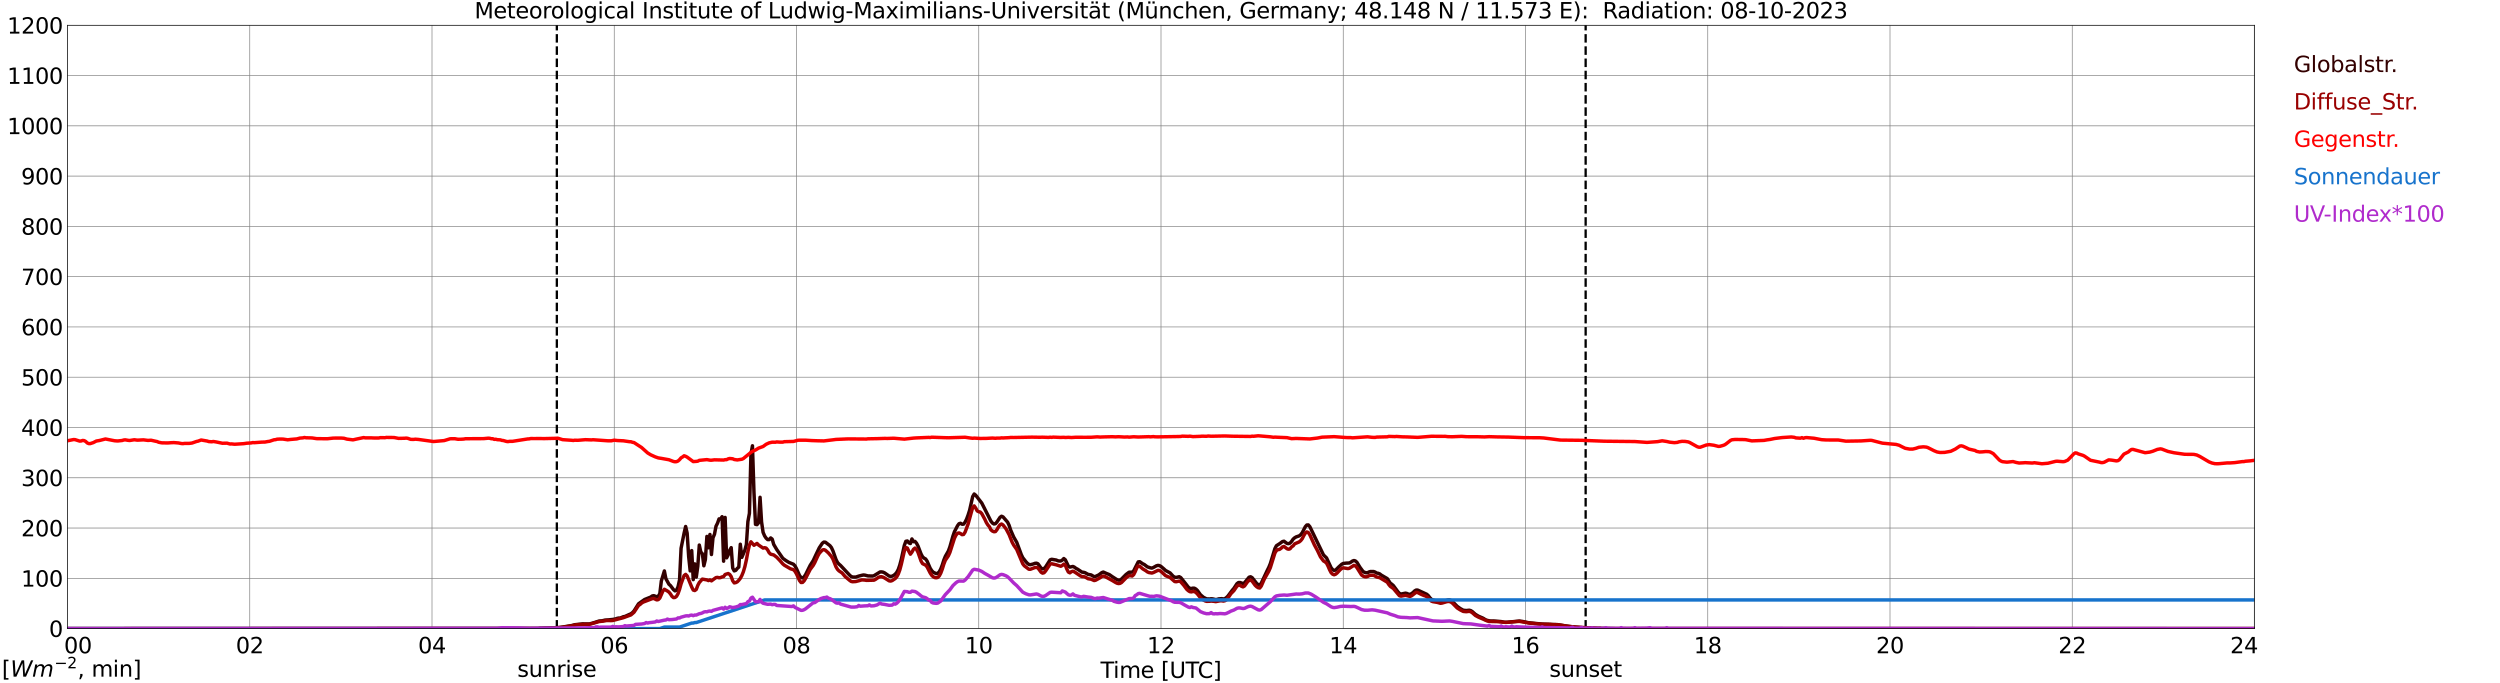 <?xml version="1.0" encoding="utf-8" standalone="no"?>
<!DOCTYPE svg PUBLIC "-//W3C//DTD SVG 1.1//EN"
  "http://www.w3.org/Graphics/SVG/1.1/DTD/svg11.dtd">
<svg xmlns:xlink="http://www.w3.org/1999/xlink" width="1085.4pt" height="296.64pt" viewBox="0 0 1085.4 296.64" xmlns="http://www.w3.org/2000/svg" version="1.1">
 <defs>
  <style type="text/css">*{stroke-linejoin: round; stroke-linecap: butt}</style>
 </defs>
 <g id="figure_1">
  <g id="patch_1">
   <path d="M 0 296.64 
L 1085.4 296.64 
L 1085.4 0 
L 0 0 
z
" style="fill: #ffffff"/>
  </g>
  <g id="axes_1">
   <g id="patch_2">
    <path d="M 29.306 272.909 
L 978.814 272.909 
L 978.814 10.976 
L 29.306 10.976 
z
" style="fill: #ffffff"/>
   </g>
   <g id="patch_3">
    <path d="M 978.814 272.909 
L 978.814 272.909 
L 978.814 10.976 
L 978.814 10.976 
z
" clip-path="url(#p10da774b77)" style="fill: #d3d3d3; opacity: 0.25; stroke: #d3d3d3; stroke-linejoin: miter"/>
   </g>
   <g id="matplotlib.axis_1">
    <g id="xtick_1">
     <g id="line2d_1">
      <path d="M 29.306 272.909 
L 29.306 10.976 
" clip-path="url(#p10da774b77)" style="fill: none; stroke: #808080; stroke-width: 0.3; stroke-linecap: square"/>
     </g>
     <g id="line2d_2"/>
     <g id="text_1">
      <!--    00 -->
      <g transform="translate(18.733 283.627) scale(0.095 -0.095)">
       <defs>
        <path id="DejaVuSans-20" transform="scale(0.016)"/>
        <path id="DejaVuSans-30" d="M 2034 4250 
Q 1547 4250 1301 3770 
Q 1056 3291 1056 2328 
Q 1056 1369 1301 889 
Q 1547 409 2034 409 
Q 2525 409 2770 889 
Q 3016 1369 3016 2328 
Q 3016 3291 2770 3770 
Q 2525 4250 2034 4250 
z
M 2034 4750 
Q 2819 4750 3233 4129 
Q 3647 3509 3647 2328 
Q 3647 1150 3233 529 
Q 2819 -91 2034 -91 
Q 1250 -91 836 529 
Q 422 1150 422 2328 
Q 422 3509 836 4129 
Q 1250 4750 2034 4750 
z
" transform="scale(0.016)"/>
       </defs>
       <use xlink:href="#DejaVuSans-20"/>
       <use xlink:href="#DejaVuSans-20" transform="translate(31.787 0)"/>
       <use xlink:href="#DejaVuSans-20" transform="translate(63.574 0)"/>
       <use xlink:href="#DejaVuSans-30" transform="translate(95.361 0)"/>
       <use xlink:href="#DejaVuSans-30" transform="translate(158.984 0)"/>
      </g>
     </g>
    </g>
    <g id="xtick_2">
     <g id="line2d_3">
      <path d="M 108.431 272.909 
L 108.431 10.976 
" clip-path="url(#p10da774b77)" style="fill: none; stroke: #808080; stroke-width: 0.3; stroke-linecap: square"/>
     </g>
     <g id="line2d_4"/>
     <g id="text_2">
      <!-- 02 -->
      <g transform="translate(102.387 283.627) scale(0.095 -0.095)">
       <defs>
        <path id="DejaVuSans-32" d="M 1228 531 
L 3431 531 
L 3431 0 
L 469 0 
L 469 531 
Q 828 903 1448 1529 
Q 2069 2156 2228 2338 
Q 2531 2678 2651 2914 
Q 2772 3150 2772 3378 
Q 2772 3750 2511 3984 
Q 2250 4219 1831 4219 
Q 1534 4219 1204 4116 
Q 875 4013 500 3803 
L 500 4441 
Q 881 4594 1212 4672 
Q 1544 4750 1819 4750 
Q 2544 4750 2975 4387 
Q 3406 4025 3406 3419 
Q 3406 3131 3298 2873 
Q 3191 2616 2906 2266 
Q 2828 2175 2409 1742 
Q 1991 1309 1228 531 
z
" transform="scale(0.016)"/>
       </defs>
       <use xlink:href="#DejaVuSans-30"/>
       <use xlink:href="#DejaVuSans-32" transform="translate(63.623 0)"/>
      </g>
     </g>
    </g>
    <g id="xtick_3">
     <g id="line2d_5">
      <path d="M 187.557 272.909 
L 187.557 10.976 
" clip-path="url(#p10da774b77)" style="fill: none; stroke: #808080; stroke-width: 0.3; stroke-linecap: square"/>
     </g>
     <g id="line2d_6"/>
     <g id="text_3">
      <!-- 04 -->
      <g transform="translate(181.513 283.627) scale(0.095 -0.095)">
       <defs>
        <path id="DejaVuSans-34" d="M 2419 4116 
L 825 1625 
L 2419 1625 
L 2419 4116 
z
M 2253 4666 
L 3047 4666 
L 3047 1625 
L 3713 1625 
L 3713 1100 
L 3047 1100 
L 3047 0 
L 2419 0 
L 2419 1100 
L 313 1100 
L 313 1709 
L 2253 4666 
z
" transform="scale(0.016)"/>
       </defs>
       <use xlink:href="#DejaVuSans-30"/>
       <use xlink:href="#DejaVuSans-34" transform="translate(63.623 0)"/>
      </g>
     </g>
    </g>
    <g id="xtick_4">
     <g id="line2d_7">
      <path d="M 266.683 272.909 
L 266.683 10.976 
" clip-path="url(#p10da774b77)" style="fill: none; stroke: #808080; stroke-width: 0.3; stroke-linecap: square"/>
     </g>
     <g id="line2d_8"/>
     <g id="text_4">
      <!-- 06 -->
      <g transform="translate(260.638 283.627) scale(0.095 -0.095)">
       <defs>
        <path id="DejaVuSans-36" d="M 2113 2584 
Q 1688 2584 1439 2293 
Q 1191 2003 1191 1497 
Q 1191 994 1439 701 
Q 1688 409 2113 409 
Q 2538 409 2786 701 
Q 3034 994 3034 1497 
Q 3034 2003 2786 2293 
Q 2538 2584 2113 2584 
z
M 3366 4563 
L 3366 3988 
Q 3128 4100 2886 4159 
Q 2644 4219 2406 4219 
Q 1781 4219 1451 3797 
Q 1122 3375 1075 2522 
Q 1259 2794 1537 2939 
Q 1816 3084 2150 3084 
Q 2853 3084 3261 2657 
Q 3669 2231 3669 1497 
Q 3669 778 3244 343 
Q 2819 -91 2113 -91 
Q 1303 -91 875 529 
Q 447 1150 447 2328 
Q 447 3434 972 4092 
Q 1497 4750 2381 4750 
Q 2619 4750 2861 4703 
Q 3103 4656 3366 4563 
z
" transform="scale(0.016)"/>
       </defs>
       <use xlink:href="#DejaVuSans-30"/>
       <use xlink:href="#DejaVuSans-36" transform="translate(63.623 0)"/>
      </g>
     </g>
    </g>
    <g id="xtick_5">
     <g id="line2d_9">
      <path d="M 345.808 272.909 
L 345.808 10.976 
" clip-path="url(#p10da774b77)" style="fill: none; stroke: #808080; stroke-width: 0.3; stroke-linecap: square"/>
     </g>
     <g id="line2d_10"/>
     <g id="text_5">
      <!-- 08 -->
      <g transform="translate(339.764 283.627) scale(0.095 -0.095)">
       <defs>
        <path id="DejaVuSans-38" d="M 2034 2216 
Q 1584 2216 1326 1975 
Q 1069 1734 1069 1313 
Q 1069 891 1326 650 
Q 1584 409 2034 409 
Q 2484 409 2743 651 
Q 3003 894 3003 1313 
Q 3003 1734 2745 1975 
Q 2488 2216 2034 2216 
z
M 1403 2484 
Q 997 2584 770 2862 
Q 544 3141 544 3541 
Q 544 4100 942 4425 
Q 1341 4750 2034 4750 
Q 2731 4750 3128 4425 
Q 3525 4100 3525 3541 
Q 3525 3141 3298 2862 
Q 3072 2584 2669 2484 
Q 3125 2378 3379 2068 
Q 3634 1759 3634 1313 
Q 3634 634 3220 271 
Q 2806 -91 2034 -91 
Q 1263 -91 848 271 
Q 434 634 434 1313 
Q 434 1759 690 2068 
Q 947 2378 1403 2484 
z
M 1172 3481 
Q 1172 3119 1398 2916 
Q 1625 2713 2034 2713 
Q 2441 2713 2670 2916 
Q 2900 3119 2900 3481 
Q 2900 3844 2670 4047 
Q 2441 4250 2034 4250 
Q 1625 4250 1398 4047 
Q 1172 3844 1172 3481 
z
" transform="scale(0.016)"/>
       </defs>
       <use xlink:href="#DejaVuSans-30"/>
       <use xlink:href="#DejaVuSans-38" transform="translate(63.623 0)"/>
      </g>
     </g>
    </g>
    <g id="xtick_6">
     <g id="line2d_11">
      <path d="M 424.934 272.909 
L 424.934 10.976 
" clip-path="url(#p10da774b77)" style="fill: none; stroke: #808080; stroke-width: 0.3; stroke-linecap: square"/>
     </g>
     <g id="line2d_12"/>
     <g id="text_6">
      <!-- 10 -->
      <g transform="translate(418.89 283.627) scale(0.095 -0.095)">
       <defs>
        <path id="DejaVuSans-31" d="M 794 531 
L 1825 531 
L 1825 4091 
L 703 3866 
L 703 4441 
L 1819 4666 
L 2450 4666 
L 2450 531 
L 3481 531 
L 3481 0 
L 794 0 
L 794 531 
z
" transform="scale(0.016)"/>
       </defs>
       <use xlink:href="#DejaVuSans-31"/>
       <use xlink:href="#DejaVuSans-30" transform="translate(63.623 0)"/>
      </g>
     </g>
    </g>
    <g id="xtick_7">
     <g id="line2d_13">
      <path d="M 504.06 272.909 
L 504.06 10.976 
" clip-path="url(#p10da774b77)" style="fill: none; stroke: #808080; stroke-width: 0.3; stroke-linecap: square"/>
     </g>
     <g id="line2d_14"/>
     <g id="text_7">
      <!-- 12 -->
      <g transform="translate(498.015 283.627) scale(0.095 -0.095)">
       <use xlink:href="#DejaVuSans-31"/>
       <use xlink:href="#DejaVuSans-32" transform="translate(63.623 0)"/>
      </g>
     </g>
    </g>
    <g id="xtick_8">
     <g id="line2d_15">
      <path d="M 583.185 272.909 
L 583.185 10.976 
" clip-path="url(#p10da774b77)" style="fill: none; stroke: #808080; stroke-width: 0.3; stroke-linecap: square"/>
     </g>
     <g id="line2d_16"/>
     <g id="text_8">
      <!-- 14 -->
      <g transform="translate(577.141 283.627) scale(0.095 -0.095)">
       <use xlink:href="#DejaVuSans-31"/>
       <use xlink:href="#DejaVuSans-34" transform="translate(63.623 0)"/>
      </g>
     </g>
    </g>
    <g id="xtick_9">
     <g id="line2d_17">
      <path d="M 662.311 272.909 
L 662.311 10.976 
" clip-path="url(#p10da774b77)" style="fill: none; stroke: #808080; stroke-width: 0.3; stroke-linecap: square"/>
     </g>
     <g id="line2d_18"/>
     <g id="text_9">
      <!-- 16 -->
      <g transform="translate(656.267 283.627) scale(0.095 -0.095)">
       <use xlink:href="#DejaVuSans-31"/>
       <use xlink:href="#DejaVuSans-36" transform="translate(63.623 0)"/>
      </g>
     </g>
    </g>
    <g id="xtick_10">
     <g id="line2d_19">
      <path d="M 741.437 272.909 
L 741.437 10.976 
" clip-path="url(#p10da774b77)" style="fill: none; stroke: #808080; stroke-width: 0.3; stroke-linecap: square"/>
     </g>
     <g id="line2d_20"/>
     <g id="text_10">
      <!-- 18 -->
      <g transform="translate(735.392 283.627) scale(0.095 -0.095)">
       <use xlink:href="#DejaVuSans-31"/>
       <use xlink:href="#DejaVuSans-38" transform="translate(63.623 0)"/>
      </g>
     </g>
    </g>
    <g id="xtick_11">
     <g id="line2d_21">
      <path d="M 820.562 272.909 
L 820.562 10.976 
" clip-path="url(#p10da774b77)" style="fill: none; stroke: #808080; stroke-width: 0.3; stroke-linecap: square"/>
     </g>
     <g id="line2d_22"/>
     <g id="text_11">
      <!-- 20 -->
      <g transform="translate(814.518 283.627) scale(0.095 -0.095)">
       <use xlink:href="#DejaVuSans-32"/>
       <use xlink:href="#DejaVuSans-30" transform="translate(63.623 0)"/>
      </g>
     </g>
    </g>
    <g id="xtick_12">
     <g id="line2d_23">
      <path d="M 899.688 272.909 
L 899.688 10.976 
" clip-path="url(#p10da774b77)" style="fill: none; stroke: #808080; stroke-width: 0.3; stroke-linecap: square"/>
     </g>
     <g id="line2d_24"/>
     <g id="text_12">
      <!-- 22 -->
      <g transform="translate(893.644 283.627) scale(0.095 -0.095)">
       <use xlink:href="#DejaVuSans-32"/>
       <use xlink:href="#DejaVuSans-32" transform="translate(63.623 0)"/>
      </g>
     </g>
    </g>
    <g id="xtick_13">
     <g id="line2d_25">
      <path d="M 978.814 272.909 
L 978.814 10.976 
" clip-path="url(#p10da774b77)" style="fill: none; stroke: #808080; stroke-width: 0.3; stroke-linecap: square"/>
     </g>
     <g id="line2d_26"/>
     <g id="text_13">
      <!-- 24    -->
      <g transform="translate(968.241 283.627) scale(0.095 -0.095)">
       <use xlink:href="#DejaVuSans-32"/>
       <use xlink:href="#DejaVuSans-34" transform="translate(63.623 0)"/>
       <use xlink:href="#DejaVuSans-20" transform="translate(127.246 0)"/>
       <use xlink:href="#DejaVuSans-20" transform="translate(159.033 0)"/>
       <use xlink:href="#DejaVuSans-20" transform="translate(190.82 0)"/>
      </g>
     </g>
    </g>
    <g id="text_14">
     <!-- Time [UTC] -->
     <g transform="translate(477.806 294.322) scale(0.095 -0.095)">
      <defs>
       <path id="DejaVuSans-54" d="M -19 4666 
L 3928 4666 
L 3928 4134 
L 2272 4134 
L 2272 0 
L 1638 0 
L 1638 4134 
L -19 4134 
L -19 4666 
z
" transform="scale(0.016)"/>
       <path id="DejaVuSans-69" d="M 603 3500 
L 1178 3500 
L 1178 0 
L 603 0 
L 603 3500 
z
M 603 4863 
L 1178 4863 
L 1178 4134 
L 603 4134 
L 603 4863 
z
" transform="scale(0.016)"/>
       <path id="DejaVuSans-6d" d="M 3328 2828 
Q 3544 3216 3844 3400 
Q 4144 3584 4550 3584 
Q 5097 3584 5394 3201 
Q 5691 2819 5691 2113 
L 5691 0 
L 5113 0 
L 5113 2094 
Q 5113 2597 4934 2840 
Q 4756 3084 4391 3084 
Q 3944 3084 3684 2787 
Q 3425 2491 3425 1978 
L 3425 0 
L 2847 0 
L 2847 2094 
Q 2847 2600 2669 2842 
Q 2491 3084 2119 3084 
Q 1678 3084 1418 2786 
Q 1159 2488 1159 1978 
L 1159 0 
L 581 0 
L 581 3500 
L 1159 3500 
L 1159 2956 
Q 1356 3278 1631 3431 
Q 1906 3584 2284 3584 
Q 2666 3584 2933 3390 
Q 3200 3197 3328 2828 
z
" transform="scale(0.016)"/>
       <path id="DejaVuSans-65" d="M 3597 1894 
L 3597 1613 
L 953 1613 
Q 991 1019 1311 708 
Q 1631 397 2203 397 
Q 2534 397 2845 478 
Q 3156 559 3463 722 
L 3463 178 
Q 3153 47 2828 -22 
Q 2503 -91 2169 -91 
Q 1331 -91 842 396 
Q 353 884 353 1716 
Q 353 2575 817 3079 
Q 1281 3584 2069 3584 
Q 2775 3584 3186 3129 
Q 3597 2675 3597 1894 
z
M 3022 2063 
Q 3016 2534 2758 2815 
Q 2500 3097 2075 3097 
Q 1594 3097 1305 2825 
Q 1016 2553 972 2059 
L 3022 2063 
z
" transform="scale(0.016)"/>
       <path id="DejaVuSans-5b" d="M 550 4863 
L 1875 4863 
L 1875 4416 
L 1125 4416 
L 1125 -397 
L 1875 -397 
L 1875 -844 
L 550 -844 
L 550 4863 
z
" transform="scale(0.016)"/>
       <path id="DejaVuSans-55" d="M 556 4666 
L 1191 4666 
L 1191 1831 
Q 1191 1081 1462 751 
Q 1734 422 2344 422 
Q 2950 422 3222 751 
Q 3494 1081 3494 1831 
L 3494 4666 
L 4128 4666 
L 4128 1753 
Q 4128 841 3676 375 
Q 3225 -91 2344 -91 
Q 1459 -91 1007 375 
Q 556 841 556 1753 
L 556 4666 
z
" transform="scale(0.016)"/>
       <path id="DejaVuSans-43" d="M 4122 4306 
L 4122 3641 
Q 3803 3938 3442 4084 
Q 3081 4231 2675 4231 
Q 1875 4231 1450 3742 
Q 1025 3253 1025 2328 
Q 1025 1406 1450 917 
Q 1875 428 2675 428 
Q 3081 428 3442 575 
Q 3803 722 4122 1019 
L 4122 359 
Q 3791 134 3420 21 
Q 3050 -91 2638 -91 
Q 1578 -91 968 557 
Q 359 1206 359 2328 
Q 359 3453 968 4101 
Q 1578 4750 2638 4750 
Q 3056 4750 3426 4639 
Q 3797 4528 4122 4306 
z
" transform="scale(0.016)"/>
       <path id="DejaVuSans-5d" d="M 1947 4863 
L 1947 -844 
L 622 -844 
L 622 -397 
L 1369 -397 
L 1369 4416 
L 622 4416 
L 622 4863 
L 1947 4863 
z
" transform="scale(0.016)"/>
      </defs>
      <use xlink:href="#DejaVuSans-54"/>
      <use xlink:href="#DejaVuSans-69" transform="translate(57.959 0)"/>
      <use xlink:href="#DejaVuSans-6d" transform="translate(85.742 0)"/>
      <use xlink:href="#DejaVuSans-65" transform="translate(183.154 0)"/>
      <use xlink:href="#DejaVuSans-20" transform="translate(244.678 0)"/>
      <use xlink:href="#DejaVuSans-5b" transform="translate(276.465 0)"/>
      <use xlink:href="#DejaVuSans-55" transform="translate(315.479 0)"/>
      <use xlink:href="#DejaVuSans-54" transform="translate(388.672 0)"/>
      <use xlink:href="#DejaVuSans-43" transform="translate(443.881 0)"/>
      <use xlink:href="#DejaVuSans-5d" transform="translate(513.705 0)"/>
     </g>
    </g>
   </g>
   <g id="matplotlib.axis_2">
    <g id="ytick_1">
     <g id="line2d_27">
      <path d="M 29.306 272.909 
L 978.814 272.909 
" clip-path="url(#p10da774b77)" style="fill: none; stroke: #808080; stroke-width: 0.3; stroke-linecap: square"/>
     </g>
     <g id="line2d_28"/>
     <g id="text_15">
      <!-- 0 -->
      <g transform="translate(21.261 276.518) scale(0.095 -0.095)">
       <use xlink:href="#DejaVuSans-30"/>
      </g>
     </g>
    </g>
    <g id="ytick_2">
     <g id="line2d_29">
      <path d="M 29.306 251.081 
L 978.814 251.081 
" clip-path="url(#p10da774b77)" style="fill: none; stroke: #808080; stroke-width: 0.3; stroke-linecap: square"/>
     </g>
     <g id="line2d_30"/>
     <g id="text_16">
      <!-- 100 -->
      <g transform="translate(9.173 254.69) scale(0.095 -0.095)">
       <use xlink:href="#DejaVuSans-31"/>
       <use xlink:href="#DejaVuSans-30" transform="translate(63.623 0)"/>
       <use xlink:href="#DejaVuSans-30" transform="translate(127.246 0)"/>
      </g>
     </g>
    </g>
    <g id="ytick_3">
     <g id="line2d_31">
      <path d="M 29.306 229.253 
L 978.814 229.253 
" clip-path="url(#p10da774b77)" style="fill: none; stroke: #808080; stroke-width: 0.3; stroke-linecap: square"/>
     </g>
     <g id="line2d_32"/>
     <g id="text_17">
      <!-- 200 -->
      <g transform="translate(9.173 232.863) scale(0.095 -0.095)">
       <use xlink:href="#DejaVuSans-32"/>
       <use xlink:href="#DejaVuSans-30" transform="translate(63.623 0)"/>
       <use xlink:href="#DejaVuSans-30" transform="translate(127.246 0)"/>
      </g>
     </g>
    </g>
    <g id="ytick_4">
     <g id="line2d_33">
      <path d="M 29.306 207.426 
L 978.814 207.426 
" clip-path="url(#p10da774b77)" style="fill: none; stroke: #808080; stroke-width: 0.3; stroke-linecap: square"/>
     </g>
     <g id="line2d_34"/>
     <g id="text_18">
      <!-- 300 -->
      <g transform="translate(9.173 211.035) scale(0.095 -0.095)">
       <defs>
        <path id="DejaVuSans-33" d="M 2597 2516 
Q 3050 2419 3304 2112 
Q 3559 1806 3559 1356 
Q 3559 666 3084 287 
Q 2609 -91 1734 -91 
Q 1441 -91 1130 -33 
Q 819 25 488 141 
L 488 750 
Q 750 597 1062 519 
Q 1375 441 1716 441 
Q 2309 441 2620 675 
Q 2931 909 2931 1356 
Q 2931 1769 2642 2001 
Q 2353 2234 1838 2234 
L 1294 2234 
L 1294 2753 
L 1863 2753 
Q 2328 2753 2575 2939 
Q 2822 3125 2822 3475 
Q 2822 3834 2567 4026 
Q 2313 4219 1838 4219 
Q 1578 4219 1281 4162 
Q 984 4106 628 3988 
L 628 4550 
Q 988 4650 1302 4700 
Q 1616 4750 1894 4750 
Q 2613 4750 3031 4423 
Q 3450 4097 3450 3541 
Q 3450 3153 3228 2886 
Q 3006 2619 2597 2516 
z
" transform="scale(0.016)"/>
       </defs>
       <use xlink:href="#DejaVuSans-33"/>
       <use xlink:href="#DejaVuSans-30" transform="translate(63.623 0)"/>
       <use xlink:href="#DejaVuSans-30" transform="translate(127.246 0)"/>
      </g>
     </g>
    </g>
    <g id="ytick_5">
     <g id="line2d_35">
      <path d="M 29.306 185.598 
L 978.814 185.598 
" clip-path="url(#p10da774b77)" style="fill: none; stroke: #808080; stroke-width: 0.3; stroke-linecap: square"/>
     </g>
     <g id="line2d_36"/>
     <g id="text_19">
      <!-- 400 -->
      <g transform="translate(9.173 189.207) scale(0.095 -0.095)">
       <use xlink:href="#DejaVuSans-34"/>
       <use xlink:href="#DejaVuSans-30" transform="translate(63.623 0)"/>
       <use xlink:href="#DejaVuSans-30" transform="translate(127.246 0)"/>
      </g>
     </g>
    </g>
    <g id="ytick_6">
     <g id="line2d_37">
      <path d="M 29.306 163.77 
L 978.814 163.77 
" clip-path="url(#p10da774b77)" style="fill: none; stroke: #808080; stroke-width: 0.3; stroke-linecap: square"/>
     </g>
     <g id="line2d_38"/>
     <g id="text_20">
      <!-- 500 -->
      <g transform="translate(9.173 167.379) scale(0.095 -0.095)">
       <defs>
        <path id="DejaVuSans-35" d="M 691 4666 
L 3169 4666 
L 3169 4134 
L 1269 4134 
L 1269 2991 
Q 1406 3038 1543 3061 
Q 1681 3084 1819 3084 
Q 2600 3084 3056 2656 
Q 3513 2228 3513 1497 
Q 3513 744 3044 326 
Q 2575 -91 1722 -91 
Q 1428 -91 1123 -41 
Q 819 9 494 109 
L 494 744 
Q 775 591 1075 516 
Q 1375 441 1709 441 
Q 2250 441 2565 725 
Q 2881 1009 2881 1497 
Q 2881 1984 2565 2268 
Q 2250 2553 1709 2553 
Q 1456 2553 1204 2497 
Q 953 2441 691 2322 
L 691 4666 
z
" transform="scale(0.016)"/>
       </defs>
       <use xlink:href="#DejaVuSans-35"/>
       <use xlink:href="#DejaVuSans-30" transform="translate(63.623 0)"/>
       <use xlink:href="#DejaVuSans-30" transform="translate(127.246 0)"/>
      </g>
     </g>
    </g>
    <g id="ytick_7">
     <g id="line2d_39">
      <path d="M 29.306 141.942 
L 978.814 141.942 
" clip-path="url(#p10da774b77)" style="fill: none; stroke: #808080; stroke-width: 0.3; stroke-linecap: square"/>
     </g>
     <g id="line2d_40"/>
     <g id="text_21">
      <!-- 600 -->
      <g transform="translate(9.173 145.551) scale(0.095 -0.095)">
       <use xlink:href="#DejaVuSans-36"/>
       <use xlink:href="#DejaVuSans-30" transform="translate(63.623 0)"/>
       <use xlink:href="#DejaVuSans-30" transform="translate(127.246 0)"/>
      </g>
     </g>
    </g>
    <g id="ytick_8">
     <g id="line2d_41">
      <path d="M 29.306 120.114 
L 978.814 120.114 
" clip-path="url(#p10da774b77)" style="fill: none; stroke: #808080; stroke-width: 0.3; stroke-linecap: square"/>
     </g>
     <g id="line2d_42"/>
     <g id="text_22">
      <!-- 700 -->
      <g transform="translate(9.173 123.724) scale(0.095 -0.095)">
       <defs>
        <path id="DejaVuSans-37" d="M 525 4666 
L 3525 4666 
L 3525 4397 
L 1831 0 
L 1172 0 
L 2766 4134 
L 525 4134 
L 525 4666 
z
" transform="scale(0.016)"/>
       </defs>
       <use xlink:href="#DejaVuSans-37"/>
       <use xlink:href="#DejaVuSans-30" transform="translate(63.623 0)"/>
       <use xlink:href="#DejaVuSans-30" transform="translate(127.246 0)"/>
      </g>
     </g>
    </g>
    <g id="ytick_9">
     <g id="line2d_43">
      <path d="M 29.306 98.287 
L 978.814 98.287 
" clip-path="url(#p10da774b77)" style="fill: none; stroke: #808080; stroke-width: 0.3; stroke-linecap: square"/>
     </g>
     <g id="line2d_44"/>
     <g id="text_23">
      <!-- 800 -->
      <g transform="translate(9.173 101.896) scale(0.095 -0.095)">
       <use xlink:href="#DejaVuSans-38"/>
       <use xlink:href="#DejaVuSans-30" transform="translate(63.623 0)"/>
       <use xlink:href="#DejaVuSans-30" transform="translate(127.246 0)"/>
      </g>
     </g>
    </g>
    <g id="ytick_10">
     <g id="line2d_45">
      <path d="M 29.306 76.459 
L 978.814 76.459 
" clip-path="url(#p10da774b77)" style="fill: none; stroke: #808080; stroke-width: 0.3; stroke-linecap: square"/>
     </g>
     <g id="line2d_46"/>
     <g id="text_24">
      <!-- 900 -->
      <g transform="translate(9.173 80.068) scale(0.095 -0.095)">
       <defs>
        <path id="DejaVuSans-39" d="M 703 97 
L 703 672 
Q 941 559 1184 500 
Q 1428 441 1663 441 
Q 2288 441 2617 861 
Q 2947 1281 2994 2138 
Q 2813 1869 2534 1725 
Q 2256 1581 1919 1581 
Q 1219 1581 811 2004 
Q 403 2428 403 3163 
Q 403 3881 828 4315 
Q 1253 4750 1959 4750 
Q 2769 4750 3195 4129 
Q 3622 3509 3622 2328 
Q 3622 1225 3098 567 
Q 2575 -91 1691 -91 
Q 1453 -91 1209 -44 
Q 966 3 703 97 
z
M 1959 2075 
Q 2384 2075 2632 2365 
Q 2881 2656 2881 3163 
Q 2881 3666 2632 3958 
Q 2384 4250 1959 4250 
Q 1534 4250 1286 3958 
Q 1038 3666 1038 3163 
Q 1038 2656 1286 2365 
Q 1534 2075 1959 2075 
z
" transform="scale(0.016)"/>
       </defs>
       <use xlink:href="#DejaVuSans-39"/>
       <use xlink:href="#DejaVuSans-30" transform="translate(63.623 0)"/>
       <use xlink:href="#DejaVuSans-30" transform="translate(127.246 0)"/>
      </g>
     </g>
    </g>
    <g id="ytick_11">
     <g id="line2d_47">
      <path d="M 29.306 54.631 
L 978.814 54.631 
" clip-path="url(#p10da774b77)" style="fill: none; stroke: #808080; stroke-width: 0.3; stroke-linecap: square"/>
     </g>
     <g id="line2d_48"/>
     <g id="text_25">
      <!-- 1000 -->
      <g transform="translate(3.128 58.24) scale(0.095 -0.095)">
       <use xlink:href="#DejaVuSans-31"/>
       <use xlink:href="#DejaVuSans-30" transform="translate(63.623 0)"/>
       <use xlink:href="#DejaVuSans-30" transform="translate(127.246 0)"/>
       <use xlink:href="#DejaVuSans-30" transform="translate(190.869 0)"/>
      </g>
     </g>
    </g>
    <g id="ytick_12">
     <g id="line2d_49">
      <path d="M 29.306 32.803 
L 978.814 32.803 
" clip-path="url(#p10da774b77)" style="fill: none; stroke: #808080; stroke-width: 0.3; stroke-linecap: square"/>
     </g>
     <g id="line2d_50"/>
     <g id="text_26">
      <!-- 1100 -->
      <g transform="translate(3.128 36.413) scale(0.095 -0.095)">
       <use xlink:href="#DejaVuSans-31"/>
       <use xlink:href="#DejaVuSans-31" transform="translate(63.623 0)"/>
       <use xlink:href="#DejaVuSans-30" transform="translate(127.246 0)"/>
       <use xlink:href="#DejaVuSans-30" transform="translate(190.869 0)"/>
      </g>
     </g>
    </g>
    <g id="ytick_13">
     <g id="line2d_51">
      <path d="M 29.306 10.976 
L 978.814 10.976 
" clip-path="url(#p10da774b77)" style="fill: none; stroke: #808080; stroke-width: 0.3; stroke-linecap: square"/>
     </g>
     <g id="line2d_52"/>
     <g id="text_27">
      <!-- 1200 -->
      <g transform="translate(3.128 14.585) scale(0.095 -0.095)">
       <use xlink:href="#DejaVuSans-31"/>
       <use xlink:href="#DejaVuSans-32" transform="translate(63.623 0)"/>
       <use xlink:href="#DejaVuSans-30" transform="translate(127.246 0)"/>
       <use xlink:href="#DejaVuSans-30" transform="translate(190.869 0)"/>
      </g>
     </g>
    </g>
   </g>
   <g id="line2d_53">
    <path d="M 241.758 272.909 
L 241.758 10.976 
" clip-path="url(#p10da774b77)" style="fill: none; stroke-dasharray: 3.7,1.6; stroke-dashoffset: 0; stroke: #000000"/>
   </g>
   <g id="line2d_54">
    <path d="M 688.423 272.909 
L 688.423 10.976 
" clip-path="url(#p10da774b77)" style="fill: none; stroke-dasharray: 3.7,1.6; stroke-dashoffset: 0; stroke: #000000"/>
   </g>
   <g id="line2d_55">
    <path d="M 29.306 272.909 
L 233.714 272.909 
L 234.373 272.752 
L 242.945 272.448 
L 248.22 271.586 
L 249.539 271.232 
L 252.836 270.861 
L 255.473 270.894 
L 256.133 270.844 
L 258.111 270.27 
L 260.089 269.628 
L 261.408 269.528 
L 262.726 269.207 
L 264.045 269.139 
L 266.023 268.936 
L 267.342 268.7 
L 268.002 268.447 
L 268.661 268.329 
L 269.32 268.329 
L 270.639 267.755 
L 271.298 267.653 
L 273.277 266.76 
L 273.936 266.489 
L 274.595 265.983 
L 275.255 265.273 
L 277.233 262.15 
L 278.552 261.205 
L 279.87 260.277 
L 281.849 259.483 
L 282.508 259.229 
L 283.167 258.74 
L 283.827 258.605 
L 285.145 259.079 
L 285.805 258.858 
L 286.464 257.745 
L 287.124 252.24 
L 288.442 247.885 
L 289.102 251.262 
L 290.42 253.641 
L 291.08 254.233 
L 292.399 255.988 
L 293.058 256.529 
L 293.717 256.208 
L 294.377 254.772 
L 295.036 251.734 
L 295.696 238.043 
L 297.014 231.443 
L 297.674 228.59 
L 298.333 231.478 
L 298.992 241.638 
L 299.652 247.853 
L 300.311 239.056 
L 300.971 251.651 
L 301.63 244.812 
L 302.289 250.553 
L 302.949 245.893 
L 303.608 236.642 
L 304.267 239.665 
L 304.927 240.39 
L 305.586 245.639 
L 306.246 242.922 
L 306.905 232.894 
L 307.564 237.825 
L 308.224 232.052 
L 308.883 240.746 
L 309.543 233.503 
L 310.202 231.932 
L 310.861 228.472 
L 311.521 227.138 
L 312.18 225.281 
L 312.839 225.316 
L 313.499 224.335 
L 314.158 243.649 
L 314.818 224.656 
L 315.477 242.18 
L 316.136 240.931 
L 316.796 238.956 
L 317.455 237.773 
L 318.114 246.619 
L 318.774 247.853 
L 319.433 247.632 
L 320.093 246.788 
L 320.752 246.213 
L 321.411 236.288 
L 322.071 241.977 
L 323.39 238.853 
L 324.049 236.439 
L 324.708 226.429 
L 325.368 222.866 
L 326.027 197.14 
L 326.686 193.543 
L 327.346 213.784 
L 328.005 227.645 
L 328.665 227.78 
L 329.324 226.985 
L 329.983 215.912 
L 330.643 226.632 
L 331.302 231.122 
L 331.961 232.658 
L 332.621 233.654 
L 333.28 234.263 
L 333.94 234.278 
L 334.599 233.553 
L 335.258 234.06 
L 335.918 236.371 
L 337.236 238.6 
L 339.874 242.398 
L 341.193 243.361 
L 342.512 244.173 
L 344.49 244.965 
L 345.149 245.692 
L 345.808 246.905 
L 347.127 249.878 
L 347.787 250.721 
L 348.446 250.941 
L 349.105 250.452 
L 349.765 249.455 
L 351.743 245.454 
L 353.062 243.395 
L 354.38 240.575 
L 355.699 237.825 
L 357.018 235.85 
L 357.677 235.359 
L 358.337 235.393 
L 360.315 236.895 
L 360.974 237.74 
L 361.634 239.174 
L 362.952 242.889 
L 363.612 244.205 
L 364.271 244.932 
L 364.93 245.489 
L 368.887 249.726 
L 369.546 250.3 
L 370.206 250.518 
L 371.524 250.553 
L 372.843 250.114 
L 374.162 249.776 
L 374.821 249.64 
L 375.481 249.693 
L 376.799 250.029 
L 378.777 250.097 
L 379.437 249.946 
L 382.074 248.324 
L 382.734 248.291 
L 383.393 248.409 
L 384.053 248.713 
L 386.031 250.114 
L 386.69 250.249 
L 387.349 250.147 
L 388.009 249.793 
L 388.668 249.287 
L 389.328 248.492 
L 389.987 247.261 
L 390.646 245.353 
L 391.306 242.839 
L 392.624 236.795 
L 393.284 235.005 
L 393.943 234.87 
L 394.603 235.697 
L 395.262 235.967 
L 395.921 233.992 
L 396.581 235.173 
L 397.24 235.055 
L 397.899 235.815 
L 398.559 237.065 
L 399.878 240.492 
L 400.537 241.741 
L 401.196 242.332 
L 401.856 242.669 
L 402.515 243.631 
L 403.834 246.687 
L 404.493 247.717 
L 405.153 248.425 
L 406.471 249.051 
L 407.131 248.866 
L 407.79 248.239 
L 408.45 247.008 
L 409.109 245.268 
L 409.768 243.175 
L 410.428 241.538 
L 411.746 239.224 
L 412.406 237.419 
L 413.725 232.759 
L 414.384 230.851 
L 415.703 228.286 
L 416.362 227.374 
L 417.022 227.188 
L 417.681 227.612 
L 418.34 227.559 
L 419 226.699 
L 419.659 225.348 
L 420.318 223.593 
L 420.978 221.5 
L 422.297 215.609 
L 422.956 214.476 
L 423.615 215.017 
L 426.253 218.427 
L 430.209 226.243 
L 430.869 227.088 
L 431.528 227.492 
L 432.187 227.374 
L 432.847 226.614 
L 434.165 224.624 
L 434.825 224.132 
L 435.484 224.421 
L 437.462 226.717 
L 438.122 228.101 
L 438.781 230.126 
L 440.1 233.147 
L 441.419 235.444 
L 442.737 238.971 
L 443.397 240.778 
L 444.056 242.145 
L 445.375 243.834 
L 446.034 244.559 
L 446.694 245.05 
L 447.353 245.185 
L 448.672 244.83 
L 449.331 244.576 
L 449.991 244.509 
L 450.65 244.779 
L 451.969 246.619 
L 452.628 246.991 
L 453.287 246.855 
L 453.947 246.163 
L 455.925 243.057 
L 456.584 242.821 
L 458.563 243.142 
L 459.222 243.446 
L 459.881 243.581 
L 460.541 243.546 
L 461.2 243.192 
L 461.859 242.501 
L 462.519 243.04 
L 463.838 245.792 
L 464.497 246.213 
L 465.816 245.928 
L 466.475 246.248 
L 467.134 246.755 
L 467.794 247.091 
L 469.772 248.409 
L 470.431 248.46 
L 471.091 248.645 
L 472.409 249.372 
L 473.728 249.608 
L 475.047 250.385 
L 475.706 250.232 
L 477.025 249.608 
L 478.344 248.612 
L 479.003 248.359 
L 480.322 248.948 
L 481.641 249.472 
L 482.96 250.4 
L 484.278 251.245 
L 484.938 251.651 
L 485.597 251.886 
L 486.256 251.869 
L 486.916 251.398 
L 488.894 249.405 
L 490.213 248.425 
L 491.532 248.409 
L 492.191 247.868 
L 494.169 243.952 
L 494.828 243.867 
L 496.147 244.779 
L 496.807 245.083 
L 498.125 246.096 
L 499.444 246.534 
L 500.103 246.652 
L 500.763 246.384 
L 502.082 245.639 
L 502.741 245.471 
L 503.4 245.572 
L 504.06 245.928 
L 505.379 247.058 
L 506.038 247.682 
L 508.016 248.745 
L 509.335 250.182 
L 509.994 250.586 
L 510.654 250.688 
L 511.972 250.385 
L 512.632 250.756 
L 514.61 253.238 
L 515.929 254.942 
L 516.588 255.431 
L 517.247 255.499 
L 517.907 255.346 
L 518.566 255.381 
L 519.226 255.752 
L 519.885 256.394 
L 521.204 258.234 
L 522.522 259.347 
L 523.841 260.006 
L 525.16 260.057 
L 525.819 259.956 
L 526.479 260.006 
L 527.797 260.31 
L 528.457 260.225 
L 529.116 260.006 
L 530.435 259.906 
L 531.094 260.039 
L 531.754 259.921 
L 532.413 259.5 
L 533.073 258.858 
L 535.051 256.208 
L 535.71 255.449 
L 537.029 253.423 
L 537.688 252.917 
L 538.348 252.899 
L 539.666 253.338 
L 540.326 253.017 
L 542.304 250.586 
L 542.963 250.417 
L 543.623 250.789 
L 545.601 253.305 
L 546.26 253.827 
L 546.919 253.93 
L 547.579 253.238 
L 550.216 247.6 
L 550.876 246.299 
L 551.535 244.679 
L 553.513 238.179 
L 554.173 236.93 
L 555.491 236.085 
L 556.81 235.123 
L 557.47 234.972 
L 558.788 235.967 
L 559.448 236.035 
L 560.107 235.782 
L 560.766 235.038 
L 561.426 234.077 
L 562.085 233.486 
L 562.745 233.097 
L 564.063 232.658 
L 564.723 232.135 
L 565.382 231.292 
L 566.701 228.69 
L 567.36 227.948 
L 568.02 227.898 
L 568.679 228.657 
L 574.613 240.946 
L 575.932 242.23 
L 577.91 246.484 
L 578.57 247.294 
L 579.229 247.65 
L 579.889 247.497 
L 581.207 246.163 
L 582.526 244.982 
L 583.185 244.627 
L 584.504 244.476 
L 585.823 244.426 
L 586.482 244.087 
L 587.142 243.614 
L 587.801 243.361 
L 588.46 243.531 
L 589.12 244.138 
L 590.439 246.299 
L 591.757 248.088 
L 592.417 248.477 
L 593.076 248.678 
L 593.736 248.645 
L 594.395 248.307 
L 595.054 248.121 
L 596.373 248.139 
L 597.032 248.374 
L 597.692 248.798 
L 598.351 248.898 
L 599.011 249.151 
L 599.67 249.675 
L 602.307 251.212 
L 603.626 253.203 
L 604.286 253.659 
L 604.945 254.25 
L 606.264 256.038 
L 606.923 256.951 
L 607.582 257.625 
L 608.242 257.913 
L 610.22 257.525 
L 610.879 257.677 
L 611.539 257.981 
L 612.198 258.031 
L 612.858 257.728 
L 613.517 257.221 
L 614.176 256.562 
L 614.836 256.173 
L 615.495 256.191 
L 619.451 258.014 
L 620.111 258.605 
L 620.77 259.483 
L 621.429 260.159 
L 622.089 260.513 
L 625.386 261.358 
L 626.045 261.272 
L 628.683 260.48 
L 629.342 260.445 
L 630.001 260.716 
L 630.661 261.222 
L 632.639 263.248 
L 633.958 264.193 
L 635.276 264.935 
L 636.595 265.07 
L 637.914 264.935 
L 638.573 265.121 
L 639.233 265.544 
L 640.552 266.725 
L 641.87 267.52 
L 643.848 268.38 
L 645.167 269.189 
L 646.486 269.528 
L 647.145 269.613 
L 648.464 269.595 
L 651.761 269.866 
L 653.08 270.152 
L 654.399 270.152 
L 659.674 269.628 
L 660.992 269.798 
L 663.63 270.355 
L 666.927 270.693 
L 669.564 270.929 
L 676.158 271.182 
L 677.477 271.385 
L 681.433 271.992 
L 683.411 272.212 
L 688.686 272.651 
L 690.664 272.719 
L 692.643 272.769 
L 701.874 272.909 
L 978.154 272.909 
L 978.154 272.909 
" clip-path="url(#p10da774b77)" style="fill: none; stroke: #330000; stroke-width: 1.5; stroke-linecap: square"/>
   </g>
   <g id="line2d_56">
    <path d="M 29.306 272.909 
L 235.033 272.8 
L 237.011 272.756 
L 239.648 272.673 
L 244.264 272.337 
L 246.901 271.918 
L 248.22 271.708 
L 250.198 271.246 
L 254.814 271.036 
L 255.473 271.119 
L 256.792 270.826 
L 260.089 269.859 
L 262.067 269.65 
L 263.386 269.399 
L 265.364 269.44 
L 266.023 269.399 
L 270.639 268.181 
L 273.936 266.965 
L 275.255 265.83 
L 277.233 262.851 
L 277.892 262.431 
L 278.552 261.842 
L 279.211 261.423 
L 283.167 259.913 
L 283.827 259.827 
L 285.145 260.458 
L 285.805 260.332 
L 286.464 259.659 
L 287.783 256.638 
L 288.442 255.839 
L 289.761 256.597 
L 290.42 257.057 
L 291.08 257.854 
L 291.739 258.904 
L 292.399 259.45 
L 293.058 259.408 
L 293.717 258.904 
L 294.377 257.73 
L 295.036 255.883 
L 295.696 253.489 
L 297.014 249.881 
L 297.674 249.376 
L 298.333 250.049 
L 300.311 254.875 
L 300.971 256.176 
L 301.63 256.385 
L 302.289 255.925 
L 302.949 254.161 
L 303.608 252.901 
L 304.927 251.432 
L 306.905 251.769 
L 307.564 252.063 
L 308.224 251.769 
L 308.883 252.188 
L 310.202 251.223 
L 310.861 250.76 
L 311.521 250.677 
L 312.18 250.845 
L 312.839 250.76 
L 313.499 250.468 
L 314.158 250.341 
L 314.818 249.418 
L 316.136 248.999 
L 316.796 249.376 
L 317.455 250.341 
L 318.114 252.146 
L 318.774 253.07 
L 319.433 252.943 
L 320.093 252.609 
L 320.752 251.937 
L 321.411 251.096 
L 322.071 249.881 
L 322.73 248.243 
L 323.39 246.017 
L 324.049 243.079 
L 324.708 239.469 
L 325.368 236.616 
L 326.027 235.23 
L 327.346 236.74 
L 328.665 235.943 
L 329.324 236.616 
L 331.302 237.958 
L 331.961 237.79 
L 332.621 237.958 
L 333.28 238.755 
L 333.94 239.973 
L 334.599 240.604 
L 335.918 240.938 
L 337.236 241.946 
L 338.555 243.332 
L 339.874 244.843 
L 340.533 245.388 
L 343.171 246.94 
L 344.49 247.32 
L 345.149 248.032 
L 345.808 249.167 
L 347.127 252.063 
L 347.787 252.901 
L 348.446 252.86 
L 349.105 252.188 
L 349.765 251.096 
L 351.743 247.235 
L 353.062 245.471 
L 353.721 244.297 
L 355.04 241.4 
L 355.699 240.226 
L 357.018 238.799 
L 357.677 238.63 
L 358.337 238.882 
L 359.655 240.058 
L 360.974 241.61 
L 361.634 242.743 
L 362.952 246.102 
L 363.612 247.194 
L 364.271 247.866 
L 365.59 248.745 
L 366.909 250.3 
L 368.887 251.978 
L 369.546 252.441 
L 370.206 252.565 
L 371.524 252.482 
L 372.843 252.146 
L 374.162 251.769 
L 375.481 251.852 
L 376.14 251.978 
L 379.437 251.895 
L 380.096 251.559 
L 381.415 250.636 
L 382.074 250.426 
L 382.734 250.383 
L 383.393 250.594 
L 384.053 250.928 
L 386.031 252.188 
L 386.69 252.273 
L 387.349 252.063 
L 388.668 251.181 
L 389.328 250.426 
L 389.987 249.25 
L 390.646 247.486 
L 391.306 245.011 
L 392.624 239.259 
L 393.284 237.707 
L 393.943 237.958 
L 394.603 239.427 
L 395.262 240.604 
L 395.921 239.722 
L 396.581 238.504 
L 397.24 237.958 
L 397.899 238.504 
L 398.559 239.805 
L 399.878 243.583 
L 400.537 244.716 
L 401.856 245.347 
L 402.515 246.144 
L 403.834 248.745 
L 404.493 249.754 
L 405.153 250.383 
L 405.812 250.76 
L 406.471 250.845 
L 407.131 250.719 
L 407.79 250.049 
L 408.45 248.831 
L 409.109 247.067 
L 409.768 244.926 
L 410.428 243.247 
L 411.746 241.317 
L 412.406 239.846 
L 414.384 233.678 
L 415.043 232.333 
L 415.703 231.536 
L 416.362 231.368 
L 417.022 231.661 
L 417.681 232.124 
L 418.34 232.041 
L 419 231.032 
L 420.318 227.507 
L 421.637 222.679 
L 422.297 220.328 
L 422.956 219.656 
L 423.615 220.581 
L 424.275 221.838 
L 424.934 222.175 
L 425.593 222.301 
L 426.253 223.015 
L 427.572 225.449 
L 428.231 226.876 
L 428.89 227.926 
L 429.55 228.681 
L 430.209 230.024 
L 430.869 230.569 
L 431.528 230.864 
L 432.187 230.781 
L 432.847 229.941 
L 433.506 228.767 
L 434.165 227.841 
L 434.825 227.507 
L 435.484 227.926 
L 436.803 229.646 
L 438.122 232.124 
L 439.44 235.439 
L 440.1 236.657 
L 441.419 238.545 
L 444.056 244.801 
L 444.716 245.639 
L 446.694 247.152 
L 447.353 247.152 
L 448.672 246.648 
L 449.331 246.395 
L 449.991 246.353 
L 450.65 246.606 
L 451.969 248.412 
L 452.628 248.831 
L 453.287 248.663 
L 453.947 247.907 
L 455.925 244.926 
L 456.584 244.758 
L 458.563 245.22 
L 460.541 245.849 
L 461.2 245.515 
L 461.859 244.926 
L 462.519 245.43 
L 463.178 247.067 
L 463.838 248.368 
L 464.497 248.704 
L 465.156 248.2 
L 465.816 247.99 
L 466.475 248.285 
L 469.113 250.049 
L 469.772 250.341 
L 470.431 250.341 
L 471.091 250.509 
L 472.409 251.264 
L 473.728 251.474 
L 475.047 252.063 
L 475.706 251.895 
L 477.685 250.804 
L 478.344 250.258 
L 479.003 250.09 
L 479.663 250.258 
L 482.96 252.063 
L 484.278 252.86 
L 484.938 253.196 
L 485.597 253.364 
L 486.256 253.279 
L 486.916 252.901 
L 488.894 250.887 
L 489.553 250.341 
L 490.213 249.963 
L 490.872 249.963 
L 491.532 250.09 
L 492.191 249.503 
L 492.85 248.2 
L 493.51 246.606 
L 494.169 245.683 
L 494.828 245.849 
L 496.147 246.984 
L 497.466 247.781 
L 498.125 248.285 
L 498.785 248.577 
L 500.103 248.789 
L 500.763 248.577 
L 502.741 247.613 
L 503.4 247.698 
L 504.06 248.075 
L 506.038 249.922 
L 508.016 250.76 
L 509.994 252.482 
L 510.654 252.565 
L 511.972 252.273 
L 512.632 252.609 
L 513.95 254.119 
L 515.269 255.883 
L 515.929 256.47 
L 516.588 256.889 
L 517.247 256.975 
L 517.907 256.806 
L 518.566 256.848 
L 519.226 257.226 
L 519.885 257.898 
L 521.204 259.576 
L 521.863 260.122 
L 523.182 260.877 
L 523.841 261.087 
L 525.16 261.045 
L 525.819 260.962 
L 527.138 261.087 
L 527.797 261.213 
L 529.116 260.962 
L 529.776 260.836 
L 530.435 260.836 
L 531.094 260.962 
L 531.754 260.836 
L 532.413 260.458 
L 533.732 258.78 
L 534.391 257.771 
L 535.71 256.429 
L 537.029 254.497 
L 537.688 254.078 
L 538.348 254.078 
L 539.007 254.539 
L 539.666 254.792 
L 540.326 254.414 
L 541.644 252.565 
L 542.304 251.978 
L 542.963 251.852 
L 543.623 252.314 
L 544.941 254.119 
L 545.601 254.748 
L 546.26 255.169 
L 546.919 255.294 
L 547.579 254.456 
L 548.898 251.432 
L 550.876 247.949 
L 551.535 246.438 
L 553.513 240.099 
L 554.173 239.008 
L 554.832 238.63 
L 555.491 238.545 
L 556.151 238.085 
L 556.81 237.454 
L 557.47 237.244 
L 558.788 238.253 
L 559.448 238.462 
L 560.107 238.253 
L 560.766 237.412 
L 561.426 236.993 
L 562.085 236.112 
L 564.063 235.271 
L 564.723 234.725 
L 565.382 233.887 
L 566.042 232.543 
L 566.701 231.451 
L 567.36 230.949 
L 568.02 231.2 
L 568.679 232.207 
L 570.657 236.572 
L 571.976 239.008 
L 573.295 241.778 
L 574.613 243.542 
L 575.273 243.919 
L 575.932 244.507 
L 576.592 245.807 
L 577.251 247.362 
L 577.91 248.621 
L 578.57 249.291 
L 579.229 249.544 
L 579.889 249.291 
L 580.548 248.745 
L 581.867 247.32 
L 582.526 246.816 
L 583.185 246.521 
L 585.164 246.857 
L 585.823 246.731 
L 587.801 245.471 
L 588.46 245.683 
L 589.12 246.438 
L 591.098 249.586 
L 591.757 250.09 
L 592.417 250.383 
L 593.076 250.468 
L 593.736 250.3 
L 594.395 249.922 
L 595.054 249.754 
L 596.373 249.754 
L 597.692 250.509 
L 599.011 250.804 
L 602.307 252.777 
L 602.967 253.783 
L 603.626 254.58 
L 604.945 255.506 
L 607.582 258.653 
L 608.242 258.821 
L 610.22 258.485 
L 612.198 258.946 
L 612.858 258.653 
L 614.836 257.143 
L 615.495 257.267 
L 616.814 257.939 
L 618.133 258.526 
L 618.792 258.736 
L 619.451 259.072 
L 620.111 259.576 
L 621.429 260.962 
L 622.089 261.213 
L 624.067 261.55 
L 625.386 261.927 
L 626.045 261.842 
L 628.023 261.255 
L 628.683 261.128 
L 629.342 261.172 
L 630.001 261.423 
L 630.661 261.927 
L 632.639 263.942 
L 633.958 264.782 
L 635.276 265.452 
L 636.595 265.579 
L 637.914 265.411 
L 638.573 265.621 
L 639.233 266.04 
L 640.552 267.216 
L 641.87 267.93 
L 643.848 268.768 
L 645.827 269.65 
L 647.145 269.818 
L 650.442 269.903 
L 653.739 270.239 
L 658.355 269.859 
L 659.674 269.777 
L 661.652 270.113 
L 664.289 270.573 
L 665.608 270.658 
L 667.586 270.868 
L 669.564 271.036 
L 672.861 271.077 
L 674.18 271.204 
L 675.499 271.204 
L 676.817 271.287 
L 680.114 271.833 
L 684.071 272.254 
L 693.961 272.8 
L 694.621 272.756 
L 695.28 272.909 
L 978.154 272.909 
L 978.154 272.909 
" clip-path="url(#p10da774b77)" style="fill: none; stroke: #990000; stroke-width: 1.5; stroke-linecap: square"/>
   </g>
   <g id="line2d_57">
    <path d="M 29.306 191.36 
L 31.943 190.836 
L 32.603 190.876 
L 34.581 191.504 
L 35.24 191.452 
L 35.9 191.225 
L 36.559 191.306 
L 37.218 191.67 
L 37.878 192.308 
L 38.537 192.596 
L 39.197 192.589 
L 40.515 192.159 
L 41.834 191.474 
L 43.153 191.256 
L 45.79 190.59 
L 48.428 191.105 
L 49.747 191.358 
L 51.065 191.454 
L 53.043 191.245 
L 53.703 191.033 
L 54.362 190.959 
L 55.681 191.19 
L 56.34 191.242 
L 58.319 190.924 
L 59.637 191.103 
L 62.275 190.967 
L 64.253 191.21 
L 65.572 191.129 
L 67.55 191.572 
L 68.209 191.701 
L 68.869 192 
L 70.187 192.26 
L 72.825 192.314 
L 74.144 192.214 
L 75.462 192.155 
L 77.441 192.308 
L 78.759 192.565 
L 79.419 192.611 
L 80.078 192.515 
L 82.056 192.513 
L 83.375 192.345 
L 85.353 191.659 
L 86.013 191.522 
L 87.331 191.033 
L 89.969 191.489 
L 90.628 191.71 
L 91.947 191.806 
L 92.606 191.675 
L 93.925 191.891 
L 96.563 192.443 
L 98.541 192.401 
L 99.86 192.77 
L 100.519 192.722 
L 101.838 192.873 
L 105.794 192.622 
L 107.113 192.428 
L 109.091 192.297 
L 109.75 192.142 
L 110.41 192.196 
L 113.707 191.95 
L 115.025 191.923 
L 116.344 191.677 
L 117.003 191.6 
L 118.982 190.935 
L 119.641 190.882 
L 120.3 190.677 
L 121.619 190.612 
L 122.938 190.644 
L 124.916 190.943 
L 126.235 190.782 
L 128.872 190.557 
L 130.191 190.206 
L 131.51 190.107 
L 132.169 189.941 
L 132.829 190.062 
L 135.466 190.134 
L 137.444 190.439 
L 142.06 190.492 
L 144.697 190.208 
L 147.994 190.179 
L 149.313 190.273 
L 150.632 190.649 
L 153.269 190.97 
L 154.588 190.668 
L 157.885 189.979 
L 158.544 190.101 
L 161.182 190.105 
L 162.501 190.164 
L 163.819 190.171 
L 164.479 190.151 
L 165.138 190.003 
L 167.116 190.038 
L 167.776 189.911 
L 171.073 189.952 
L 173.051 190.328 
L 175.688 190.271 
L 176.348 190.201 
L 177.007 190.297 
L 178.326 190.753 
L 179.645 190.773 
L 180.304 190.681 
L 181.623 190.784 
L 188.216 191.694 
L 192.832 191.286 
L 195.47 190.494 
L 197.448 190.472 
L 198.767 190.705 
L 200.085 190.695 
L 201.404 190.616 
L 202.063 190.481 
L 209.976 190.433 
L 211.954 190.247 
L 212.614 190.284 
L 213.273 190.47 
L 213.932 190.47 
L 214.592 190.767 
L 215.251 190.703 
L 215.91 190.891 
L 217.229 190.97 
L 217.889 191.197 
L 218.548 191.266 
L 219.867 191.653 
L 220.526 191.734 
L 221.186 191.62 
L 222.504 191.609 
L 229.098 190.574 
L 229.757 190.546 
L 230.417 190.402 
L 232.395 190.409 
L 233.714 190.387 
L 236.351 190.42 
L 242.286 190.28 
L 244.264 190.884 
L 248.22 191.157 
L 248.88 191.236 
L 249.539 191.122 
L 250.858 191.164 
L 254.155 190.891 
L 256.792 190.991 
L 257.451 190.917 
L 264.045 191.384 
L 265.364 191.386 
L 266.683 191.107 
L 268.002 191.266 
L 270.639 191.382 
L 273.277 191.768 
L 273.936 191.786 
L 274.595 192.03 
L 275.255 192.142 
L 278.552 194.292 
L 279.87 195.477 
L 281.189 196.656 
L 282.508 197.457 
L 284.486 198.354 
L 285.805 198.808 
L 287.124 199.009 
L 290.42 199.6 
L 292.399 200.358 
L 293.058 200.484 
L 293.717 200.43 
L 294.377 200.153 
L 295.036 199.563 
L 295.696 198.777 
L 296.355 198.395 
L 297.014 197.88 
L 297.674 198.107 
L 298.333 198.463 
L 300.971 200.406 
L 302.289 200.314 
L 302.949 200.227 
L 303.608 199.869 
L 306.905 199.546 
L 308.224 199.786 
L 308.883 199.803 
L 310.202 199.635 
L 314.158 199.736 
L 314.818 199.57 
L 315.477 199.557 
L 316.136 199.22 
L 316.796 199.057 
L 318.114 199.188 
L 318.774 199.498 
L 320.093 199.683 
L 322.071 199.384 
L 322.73 199.094 
L 326.027 196.396 
L 326.686 195.953 
L 328.005 195.385 
L 329.324 194.56 
L 331.302 193.851 
L 332.621 192.886 
L 333.94 192.273 
L 335.258 191.974 
L 336.577 192.006 
L 337.236 191.865 
L 338.555 191.958 
L 339.874 191.95 
L 340.533 191.758 
L 344.49 191.655 
L 346.468 191.131 
L 349.765 191.114 
L 352.402 191.28 
L 355.04 191.369 
L 357.677 191.43 
L 361.634 190.956 
L 362.952 190.777 
L 368.227 190.55 
L 376.14 190.616 
L 376.799 190.516 
L 378.777 190.478 
L 380.756 190.446 
L 384.053 190.339 
L 385.371 190.361 
L 388.009 190.262 
L 392.624 190.653 
L 396.581 190.206 
L 397.899 190.12 
L 403.175 189.902 
L 403.834 189.959 
L 404.493 189.817 
L 409.768 190.009 
L 411.746 190.062 
L 419 189.837 
L 420.978 190.131 
L 422.297 190.284 
L 422.956 190.21 
L 425.593 190.361 
L 428.231 190.326 
L 429.55 190.258 
L 430.869 190.186 
L 432.187 190.28 
L 432.847 190.203 
L 434.165 190.206 
L 434.825 190.096 
L 435.484 190.142 
L 436.803 190.07 
L 438.122 190.011 
L 438.781 189.922 
L 440.1 189.948 
L 448.012 189.791 
L 451.309 189.843 
L 452.628 189.817 
L 455.266 189.907 
L 455.925 189.811 
L 456.584 189.887 
L 457.244 189.784 
L 460.541 189.92 
L 461.859 189.856 
L 462.519 189.946 
L 463.838 189.869 
L 465.156 189.955 
L 467.134 189.837 
L 469.772 189.854 
L 471.091 189.861 
L 473.728 189.843 
L 476.366 189.656 
L 477.685 189.756 
L 479.003 189.697 
L 482.96 189.603 
L 484.278 189.675 
L 485.597 189.603 
L 488.235 189.749 
L 489.553 189.695 
L 490.213 189.789 
L 492.191 189.623 
L 494.169 189.734 
L 498.785 189.588 
L 499.444 189.664 
L 500.763 189.555 
L 501.422 189.649 
L 502.741 189.669 
L 511.313 189.529 
L 512.632 189.496 
L 513.291 189.359 
L 515.929 189.446 
L 516.588 189.365 
L 517.907 189.562 
L 521.204 189.437 
L 521.863 189.365 
L 523.841 189.424 
L 524.501 189.298 
L 525.819 189.398 
L 531.754 189.278 
L 535.051 189.391 
L 542.963 189.49 
L 543.623 189.363 
L 544.282 189.415 
L 546.26 189.199 
L 551.535 189.645 
L 552.854 189.841 
L 553.513 189.778 
L 555.491 189.878 
L 558.788 190.014 
L 560.766 190.45 
L 562.745 190.352 
L 568.679 190.572 
L 571.976 190.186 
L 573.954 189.802 
L 579.229 189.579 
L 584.504 189.972 
L 586.482 189.992 
L 587.142 190.092 
L 593.736 189.645 
L 595.714 189.876 
L 597.032 189.911 
L 597.692 189.771 
L 602.307 189.649 
L 602.967 189.472 
L 605.604 189.557 
L 606.264 189.492 
L 608.901 189.656 
L 610.879 189.699 
L 615.495 189.891 
L 621.429 189.411 
L 626.705 189.453 
L 627.364 189.429 
L 628.683 189.586 
L 630.661 189.612 
L 634.617 189.448 
L 636.595 189.594 
L 639.892 189.621 
L 641.211 189.605 
L 644.508 189.697 
L 646.486 189.586 
L 649.783 189.684 
L 655.058 189.769 
L 661.652 190.02 
L 666.927 190.042 
L 668.246 190.04 
L 670.224 190.155 
L 677.477 191.068 
L 686.708 191.17 
L 696.599 191.557 
L 709.786 191.701 
L 715.062 192.074 
L 719.677 191.744 
L 721.655 191.38 
L 723.633 191.679 
L 724.952 191.978 
L 726.93 192.183 
L 728.249 192.065 
L 728.909 191.834 
L 730.227 191.616 
L 731.546 191.64 
L 732.865 191.838 
L 733.524 192.072 
L 736.821 193.912 
L 737.48 194.141 
L 738.14 194.178 
L 740.777 193.224 
L 742.096 193.032 
L 744.074 193.31 
L 746.052 193.807 
L 746.712 193.774 
L 748.031 193.403 
L 748.69 193.159 
L 749.349 192.755 
L 751.327 191.199 
L 751.987 190.924 
L 753.306 190.795 
L 756.602 190.836 
L 757.921 190.884 
L 760.559 191.415 
L 765.834 191.207 
L 767.153 190.974 
L 768.471 190.795 
L 770.449 190.382 
L 773.746 189.97 
L 777.703 189.717 
L 779.021 189.872 
L 779.681 190.118 
L 781.659 190.247 
L 782.318 189.998 
L 782.978 190.284 
L 783.637 190.046 
L 784.296 189.968 
L 787.593 190.267 
L 790.89 190.893 
L 792.868 191.013 
L 798.143 191.039 
L 801.44 191.541 
L 804.078 191.493 
L 806.056 191.463 
L 808.034 191.43 
L 811.99 191.159 
L 812.65 191.207 
L 817.265 192.404 
L 823.2 192.952 
L 824.519 193.314 
L 825.837 193.993 
L 827.156 194.624 
L 829.134 194.984 
L 830.453 194.962 
L 831.772 194.65 
L 833.091 194.189 
L 835.069 193.991 
L 836.388 194.126 
L 837.047 194.353 
L 839.684 195.689 
L 841.003 196.23 
L 842.322 196.461 
L 844.3 196.403 
L 846.938 195.931 
L 848.916 194.971 
L 850.894 193.643 
L 851.553 193.576 
L 852.213 193.722 
L 853.531 194.318 
L 854.85 194.975 
L 857.488 195.58 
L 858.147 195.968 
L 859.466 196.239 
L 860.785 196.175 
L 862.103 196.04 
L 863.422 196.088 
L 864.082 196.228 
L 865.4 196.942 
L 866.719 198.339 
L 868.038 199.727 
L 868.697 200.155 
L 869.357 200.436 
L 871.335 200.657 
L 873.972 200.388 
L 875.291 200.764 
L 876.61 201.026 
L 878.588 200.925 
L 879.247 200.866 
L 881.885 201.01 
L 882.544 201.019 
L 883.204 200.899 
L 884.522 201.069 
L 886.5 201.342 
L 889.138 201.126 
L 892.435 200.299 
L 893.094 200.238 
L 895.732 200.454 
L 896.391 200.356 
L 897.71 199.788 
L 899.029 198.452 
L 900.347 197.055 
L 901.007 196.625 
L 901.666 196.721 
L 902.326 197.068 
L 904.304 197.69 
L 904.963 198.009 
L 907.601 199.829 
L 911.557 200.644 
L 912.216 200.842 
L 912.876 200.84 
L 913.535 200.689 
L 915.513 199.653 
L 916.832 199.779 
L 918.81 200.096 
L 919.469 200.011 
L 920.129 199.629 
L 922.107 197.169 
L 924.085 196.184 
L 924.745 195.58 
L 925.404 195.141 
L 926.063 195.11 
L 931.338 196.551 
L 933.316 196.291 
L 934.635 195.92 
L 936.613 195.121 
L 937.932 194.881 
L 938.592 194.979 
L 941.229 195.988 
L 943.867 196.571 
L 948.482 197.232 
L 952.438 197.269 
L 953.757 197.546 
L 955.076 198.171 
L 959.032 200.502 
L 960.351 201.03 
L 961.67 201.314 
L 962.989 201.336 
L 964.307 201.229 
L 966.945 200.986 
L 968.264 200.982 
L 970.242 200.849 
L 973.539 200.406 
L 974.198 200.41 
L 974.857 200.253 
L 976.836 200.094 
L 978.154 199.934 
L 978.154 199.934 
" clip-path="url(#p10da774b77)" style="fill: none; stroke: #ff0000; stroke-width: 1.5; stroke-linecap: square"/>
   </g>
   <g id="line2d_58">
    <path d="M 29.306 272.909 
L 286.464 272.909 
L 288.442 272.254 
L 295.036 272.254 
L 300.311 270.508 
L 300.971 270.508 
L 301.63 270.289 
L 302.289 270.289 
L 331.961 260.467 
L 978.154 260.467 
L 978.154 260.467 
" clip-path="url(#p10da774b77)" style="fill: none; stroke: #1773cc; stroke-width: 1.5; stroke-linecap: square"/>
   </g>
   <g id="line2d_59">
    <path d="M 29.306 272.909 
L 215.91 272.821 
L 217.889 272.538 
L 225.142 272.625 
L 229.757 272.821 
L 235.692 272.734 
L 249.539 272.625 
L 254.155 272.581 
L 258.111 272.472 
L 258.77 272.145 
L 259.43 272.145 
L 260.089 272.385 
L 260.748 272.276 
L 263.386 272.276 
L 265.364 272.254 
L 266.023 271.948 
L 266.683 272.232 
L 267.342 272.123 
L 268.661 272.167 
L 270.639 272.014 
L 271.298 271.643 
L 271.958 271.796 
L 275.255 271.534 
L 275.914 271.075 
L 278.552 270.922 
L 279.87 270.704 
L 280.53 270.289 
L 281.189 270.508 
L 281.849 270.333 
L 283.167 270.202 
L 284.486 270.028 
L 285.145 269.613 
L 285.805 269.831 
L 288.442 269.242 
L 289.102 269.176 
L 289.761 268.783 
L 290.42 269.045 
L 291.739 268.98 
L 293.717 268.74 
L 294.377 268.259 
L 295.036 268.303 
L 295.696 267.954 
L 297.674 267.408 
L 298.333 267.343 
L 298.992 267.452 
L 299.652 267.146 
L 300.311 267.037 
L 300.971 267.299 
L 301.63 267.015 
L 302.289 267.037 
L 303.608 266.448 
L 304.267 266.339 
L 304.927 266.099 
L 305.586 265.727 
L 306.246 265.575 
L 306.905 265.64 
L 307.564 265.378 
L 308.224 265.291 
L 308.883 265.422 
L 309.543 265.007 
L 313.499 263.916 
L 314.158 264.44 
L 314.818 263.654 
L 315.477 264.178 
L 316.136 263.916 
L 316.796 263.436 
L 318.114 263.785 
L 319.433 263.545 
L 320.752 263.108 
L 321.411 262.475 
L 322.071 262.497 
L 323.39 262.191 
L 324.049 262.104 
L 324.708 261.187 
L 325.368 260.947 
L 326.027 259.659 
L 326.686 259.288 
L 328.005 261.253 
L 329.324 261.275 
L 329.983 260.249 
L 330.643 261.427 
L 331.302 261.908 
L 333.28 262.366 
L 334.599 262.279 
L 335.258 262.541 
L 335.918 262.388 
L 336.577 262.41 
L 337.236 262.868 
L 343.83 263.326 
L 344.49 263.043 
L 345.149 263.697 
L 347.787 265.007 
L 348.446 264.963 
L 349.105 264.702 
L 349.765 264.309 
L 353.062 261.689 
L 353.721 261.646 
L 355.699 260.249 
L 356.359 259.878 
L 357.677 259.463 
L 358.337 259.441 
L 358.996 259.223 
L 359.655 259.725 
L 360.315 259.899 
L 360.974 260.227 
L 362.952 261.733 
L 363.612 261.886 
L 364.271 261.733 
L 364.93 262.279 
L 369.546 263.567 
L 370.865 263.567 
L 372.184 263.414 
L 372.843 262.868 
L 373.502 263.195 
L 375.481 263.043 
L 376.799 262.999 
L 377.459 262.628 
L 378.118 263.086 
L 379.437 262.999 
L 380.756 262.65 
L 382.074 261.864 
L 382.734 262.235 
L 384.053 262.41 
L 386.031 262.803 
L 387.349 262.715 
L 388.009 262.126 
L 388.668 262.301 
L 389.328 261.908 
L 389.987 261.275 
L 390.646 260.38 
L 392.624 256.778 
L 393.943 256.887 
L 394.603 257.149 
L 395.262 257.149 
L 395.921 256.647 
L 397.24 256.822 
L 397.899 257.149 
L 399.218 258.153 
L 399.878 258.721 
L 400.537 259.135 
L 401.856 259.485 
L 402.515 259.899 
L 403.175 260.511 
L 403.834 260.663 
L 404.493 261.515 
L 405.153 261.798 
L 406.471 261.951 
L 407.131 261.842 
L 408.45 260.925 
L 409.768 259.048 
L 410.428 258.153 
L 412.406 256.08 
L 413.725 254.246 
L 415.043 253.002 
L 415.703 252.543 
L 416.362 252.26 
L 418.34 252.303 
L 419 251.845 
L 420.318 250.383 
L 422.297 247.501 
L 422.956 247.152 
L 424.275 247.392 
L 424.934 247.501 
L 426.253 248.091 
L 427.572 248.964 
L 428.89 249.684 
L 430.869 250.841 
L 431.528 250.972 
L 432.187 250.863 
L 432.847 250.492 
L 434.165 249.553 
L 434.825 249.378 
L 435.484 249.488 
L 436.803 250.011 
L 437.462 250.426 
L 438.122 251.016 
L 440.1 253.089 
L 441.419 254.246 
L 444.056 257.106 
L 445.375 257.782 
L 446.694 258.241 
L 447.353 258.284 
L 449.991 257.869 
L 450.65 258.044 
L 451.969 258.764 
L 452.628 258.961 
L 453.287 258.874 
L 453.947 258.568 
L 455.925 257.193 
L 456.584 257.106 
L 460.541 257.346 
L 461.2 256.56 
L 462.519 257.062 
L 463.838 258.241 
L 464.497 258.415 
L 465.156 258.328 
L 465.816 257.848 
L 466.475 258.437 
L 467.794 258.786 
L 469.113 259.114 
L 469.772 259.157 
L 470.431 258.895 
L 472.409 259.223 
L 473.728 259.354 
L 475.047 259.834 
L 475.706 259.856 
L 476.366 259.638 
L 477.025 259.703 
L 479.003 259.419 
L 480.981 260.052 
L 482.96 260.642 
L 483.619 261.078 
L 484.938 261.449 
L 485.597 261.558 
L 486.256 261.537 
L 487.575 260.991 
L 490.213 259.878 
L 491.532 259.834 
L 492.191 259.594 
L 492.85 258.59 
L 493.51 258.219 
L 494.169 257.717 
L 494.828 257.608 
L 497.466 258.393 
L 498.785 258.786 
L 499.444 258.917 
L 500.103 258.874 
L 500.763 258.961 
L 502.082 258.677 
L 503.4 258.83 
L 508.675 260.86 
L 509.335 261.253 
L 509.994 261.471 
L 511.313 261.515 
L 511.972 261.515 
L 512.632 261.689 
L 514.61 262.846 
L 515.929 263.567 
L 516.588 263.763 
L 517.247 263.457 
L 517.907 263.741 
L 519.226 263.959 
L 521.204 265.553 
L 522.522 266.099 
L 523.841 266.448 
L 525.16 266.404 
L 525.819 265.968 
L 526.479 266.448 
L 527.138 266.513 
L 527.797 266.426 
L 528.457 266.491 
L 529.776 266.36 
L 531.754 266.491 
L 532.413 266.339 
L 533.732 265.706 
L 534.391 265.335 
L 535.71 264.854 
L 537.029 264.112 
L 537.688 263.938 
L 538.348 263.938 
L 539.666 264.2 
L 540.326 264.112 
L 541.644 263.479 
L 542.304 263.261 
L 542.963 263.174 
L 543.623 263.348 
L 546.26 264.767 
L 546.919 264.876 
L 547.579 264.636 
L 551.535 261.231 
L 553.513 259.092 
L 554.173 258.721 
L 555.491 258.481 
L 557.47 258.328 
L 558.788 258.437 
L 562.745 257.891 
L 564.063 257.935 
L 565.382 257.804 
L 566.701 257.455 
L 568.02 257.455 
L 569.338 258 
L 571.317 259.223 
L 574.613 261.515 
L 575.932 262.148 
L 577.91 263.436 
L 578.57 263.697 
L 579.229 263.807 
L 580.548 263.61 
L 581.867 263.305 
L 583.185 263.195 
L 586.482 263.326 
L 587.801 263.261 
L 588.46 263.392 
L 589.779 263.981 
L 591.098 264.636 
L 592.417 264.92 
L 593.736 264.942 
L 595.714 264.767 
L 597.032 264.92 
L 602.307 266.077 
L 603.626 266.666 
L 605.604 267.277 
L 606.923 267.801 
L 608.242 268.019 
L 610.879 268.129 
L 612.198 268.259 
L 615.495 268.129 
L 622.089 269.569 
L 626.045 269.744 
L 629.342 269.591 
L 630.661 269.787 
L 635.276 270.748 
L 636.595 270.813 
L 638.573 270.879 
L 642.53 271.446 
L 645.827 271.839 
L 646.486 271.512 
L 647.145 271.927 
L 651.102 272.101 
L 651.761 271.796 
L 652.42 272.167 
L 653.08 272.21 
L 653.739 272.101 
L 655.058 272.21 
L 655.717 272.21 
L 656.377 271.839 
L 657.036 272.188 
L 657.695 272.21 
L 658.355 272.101 
L 659.674 272.188 
L 665.608 272.363 
L 666.267 272.276 
L 667.586 272.429 
L 668.905 272.429 
L 669.564 272.145 
L 670.224 272.45 
L 678.136 272.56 
L 681.433 272.647 
L 682.752 272.341 
L 683.411 272.669 
L 685.389 272.712 
L 686.049 272.625 
L 686.708 272.407 
L 687.368 272.734 
L 690.664 272.669 
L 691.324 272.581 
L 691.983 272.756 
L 695.28 272.8 
L 696.599 272.734 
L 697.258 272.516 
L 697.918 272.8 
L 703.193 272.821 
L 703.852 272.494 
L 704.511 272.8 
L 707.808 272.821 
L 709.127 272.778 
L 709.786 272.516 
L 710.446 272.821 
L 715.062 272.734 
L 716.38 272.516 
L 717.04 272.821 
L 722.974 272.821 
L 723.633 272.538 
L 724.293 272.821 
L 978.154 272.909 
L 978.154 272.909 
" clip-path="url(#p10da774b77)" style="fill: none; stroke: #b02bcc; stroke-width: 1.5; stroke-linecap: square"/>
   </g>
   <g id="patch_4">
    <path d="M 29.306 272.909 
L 29.306 10.976 
" style="fill: none; stroke: #000000; stroke-width: 0.3; stroke-linejoin: miter; stroke-linecap: square"/>
   </g>
   <g id="patch_5">
    <path d="M 978.814 272.909 
L 978.814 10.976 
" style="fill: none; stroke: #000000; stroke-width: 0.3; stroke-linejoin: miter; stroke-linecap: square"/>
   </g>
   <g id="patch_6">
    <path d="M 29.306 272.909 
L 978.814 272.909 
" style="fill: none; stroke: #000000; stroke-width: 0.3; stroke-linejoin: miter; stroke-linecap: square"/>
   </g>
   <g id="patch_7">
    <path d="M 29.306 10.976 
L 978.814 10.976 
" style="fill: none; stroke: #000000; stroke-width: 0.3; stroke-linejoin: miter; stroke-linecap: square"/>
   </g>
   <g id="text_28">
    <!-- sunrise -->
    <g transform="translate(224.594 293.863) scale(0.095 -0.095)">
     <defs>
      <path id="DejaVuSans-73" d="M 2834 3397 
L 2834 2853 
Q 2591 2978 2328 3040 
Q 2066 3103 1784 3103 
Q 1356 3103 1142 2972 
Q 928 2841 928 2578 
Q 928 2378 1081 2264 
Q 1234 2150 1697 2047 
L 1894 2003 
Q 2506 1872 2764 1633 
Q 3022 1394 3022 966 
Q 3022 478 2636 193 
Q 2250 -91 1575 -91 
Q 1294 -91 989 -36 
Q 684 19 347 128 
L 347 722 
Q 666 556 975 473 
Q 1284 391 1588 391 
Q 1994 391 2212 530 
Q 2431 669 2431 922 
Q 2431 1156 2273 1281 
Q 2116 1406 1581 1522 
L 1381 1569 
Q 847 1681 609 1914 
Q 372 2147 372 2553 
Q 372 3047 722 3315 
Q 1072 3584 1716 3584 
Q 2034 3584 2315 3537 
Q 2597 3491 2834 3397 
z
" transform="scale(0.016)"/>
      <path id="DejaVuSans-75" d="M 544 1381 
L 544 3500 
L 1119 3500 
L 1119 1403 
Q 1119 906 1312 657 
Q 1506 409 1894 409 
Q 2359 409 2629 706 
Q 2900 1003 2900 1516 
L 2900 3500 
L 3475 3500 
L 3475 0 
L 2900 0 
L 2900 538 
Q 2691 219 2414 64 
Q 2138 -91 1772 -91 
Q 1169 -91 856 284 
Q 544 659 544 1381 
z
M 1991 3584 
L 1991 3584 
z
" transform="scale(0.016)"/>
      <path id="DejaVuSans-6e" d="M 3513 2113 
L 3513 0 
L 2938 0 
L 2938 2094 
Q 2938 2591 2744 2837 
Q 2550 3084 2163 3084 
Q 1697 3084 1428 2787 
Q 1159 2491 1159 1978 
L 1159 0 
L 581 0 
L 581 3500 
L 1159 3500 
L 1159 2956 
Q 1366 3272 1645 3428 
Q 1925 3584 2291 3584 
Q 2894 3584 3203 3211 
Q 3513 2838 3513 2113 
z
" transform="scale(0.016)"/>
      <path id="DejaVuSans-72" d="M 2631 2963 
Q 2534 3019 2420 3045 
Q 2306 3072 2169 3072 
Q 1681 3072 1420 2755 
Q 1159 2438 1159 1844 
L 1159 0 
L 581 0 
L 581 3500 
L 1159 3500 
L 1159 2956 
Q 1341 3275 1631 3429 
Q 1922 3584 2338 3584 
Q 2397 3584 2469 3576 
Q 2541 3569 2628 3553 
L 2631 2963 
z
" transform="scale(0.016)"/>
     </defs>
     <use xlink:href="#DejaVuSans-73"/>
     <use xlink:href="#DejaVuSans-75" transform="translate(52.1 0)"/>
     <use xlink:href="#DejaVuSans-6e" transform="translate(115.479 0)"/>
     <use xlink:href="#DejaVuSans-72" transform="translate(178.857 0)"/>
     <use xlink:href="#DejaVuSans-69" transform="translate(219.971 0)"/>
     <use xlink:href="#DejaVuSans-73" transform="translate(247.754 0)"/>
     <use xlink:href="#DejaVuSans-65" transform="translate(299.854 0)"/>
    </g>
   </g>
   <g id="text_29">
    <!-- sunset -->
    <g transform="translate(672.668 293.863) scale(0.095 -0.095)">
     <defs>
      <path id="DejaVuSans-74" d="M 1172 4494 
L 1172 3500 
L 2356 3500 
L 2356 3053 
L 1172 3053 
L 1172 1153 
Q 1172 725 1289 603 
Q 1406 481 1766 481 
L 2356 481 
L 2356 0 
L 1766 0 
Q 1100 0 847 248 
Q 594 497 594 1153 
L 594 3053 
L 172 3053 
L 172 3500 
L 594 3500 
L 594 4494 
L 1172 4494 
z
" transform="scale(0.016)"/>
     </defs>
     <use xlink:href="#DejaVuSans-73"/>
     <use xlink:href="#DejaVuSans-75" transform="translate(52.1 0)"/>
     <use xlink:href="#DejaVuSans-6e" transform="translate(115.479 0)"/>
     <use xlink:href="#DejaVuSans-73" transform="translate(178.857 0)"/>
     <use xlink:href="#DejaVuSans-65" transform="translate(230.957 0)"/>
     <use xlink:href="#DejaVuSans-74" transform="translate(292.48 0)"/>
    </g>
   </g>
   <g id="text_30">
    <!-- [$Wm^{-2}$, min] -->
    <g transform="translate(0.821 293.863) scale(0.095 -0.095)">
     <defs>
      <path id="DejaVuSans-Oblique-57" d="M 616 4666 
L 1228 4666 
L 1453 697 
L 3213 4666 
L 3916 4666 
L 4147 697 
L 5888 4666 
L 6528 4666 
L 4453 0 
L 3659 0 
L 3444 3891 
L 1697 0 
L 903 0 
L 616 4666 
z
" transform="scale(0.016)"/>
      <path id="DejaVuSans-Oblique-6d" d="M 5747 2113 
L 5338 0 
L 4763 0 
L 5166 2094 
Q 5191 2228 5203 2325 
Q 5216 2422 5216 2491 
Q 5216 2772 5059 2928 
Q 4903 3084 4622 3084 
Q 4203 3084 3875 2770 
Q 3547 2456 3450 1953 
L 3066 0 
L 2491 0 
L 2900 2094 
Q 2925 2209 2937 2307 
Q 2950 2406 2950 2484 
Q 2950 2769 2794 2926 
Q 2638 3084 2363 3084 
Q 1938 3084 1609 2770 
Q 1281 2456 1184 1953 
L 800 0 
L 225 0 
L 909 3500 
L 1484 3500 
L 1375 2956 
Q 1609 3263 1923 3423 
Q 2238 3584 2597 3584 
Q 2978 3584 3223 3384 
Q 3469 3184 3519 2828 
Q 3781 3197 4126 3390 
Q 4472 3584 4856 3584 
Q 5306 3584 5551 3325 
Q 5797 3066 5797 2591 
Q 5797 2488 5784 2364 
Q 5772 2241 5747 2113 
z
" transform="scale(0.016)"/>
      <path id="DejaVuSans-2212" d="M 678 2272 
L 4684 2272 
L 4684 1741 
L 678 1741 
L 678 2272 
z
" transform="scale(0.016)"/>
      <path id="DejaVuSans-2c" d="M 750 794 
L 1409 794 
L 1409 256 
L 897 -744 
L 494 -744 
L 750 256 
L 750 794 
z
" transform="scale(0.016)"/>
     </defs>
     <use xlink:href="#DejaVuSans-5b" transform="translate(0 0.766)"/>
     <use xlink:href="#DejaVuSans-Oblique-57" transform="translate(39.014 0.766)"/>
     <use xlink:href="#DejaVuSans-Oblique-6d" transform="translate(137.891 0.766)"/>
     <use xlink:href="#DejaVuSans-2212" transform="translate(239.953 39.047) scale(0.7)"/>
     <use xlink:href="#DejaVuSans-32" transform="translate(298.605 39.047) scale(0.7)"/>
     <use xlink:href="#DejaVuSans-2c" transform="translate(345.875 0.766)"/>
     <use xlink:href="#DejaVuSans-20" transform="translate(377.663 0.766)"/>
     <use xlink:href="#DejaVuSans-6d" transform="translate(409.45 0.766)"/>
     <use xlink:href="#DejaVuSans-69" transform="translate(506.862 0.766)"/>
     <use xlink:href="#DejaVuSans-6e" transform="translate(534.645 0.766)"/>
     <use xlink:href="#DejaVuSans-5d" transform="translate(598.024 0.766)"/>
    </g>
   </g>
   <g id="text_31">
    <!-- Globalstr. -->
    <g style="fill: #330000" transform="translate(995.905 31.291) scale(0.095 -0.095)">
     <defs>
      <path id="DejaVuSans-47" d="M 3809 666 
L 3809 1919 
L 2778 1919 
L 2778 2438 
L 4434 2438 
L 4434 434 
Q 4069 175 3628 42 
Q 3188 -91 2688 -91 
Q 1594 -91 976 548 
Q 359 1188 359 2328 
Q 359 3472 976 4111 
Q 1594 4750 2688 4750 
Q 3144 4750 3555 4637 
Q 3966 4525 4313 4306 
L 4313 3634 
Q 3963 3931 3569 4081 
Q 3175 4231 2741 4231 
Q 1884 4231 1454 3753 
Q 1025 3275 1025 2328 
Q 1025 1384 1454 906 
Q 1884 428 2741 428 
Q 3075 428 3337 486 
Q 3600 544 3809 666 
z
" transform="scale(0.016)"/>
      <path id="DejaVuSans-6c" d="M 603 4863 
L 1178 4863 
L 1178 0 
L 603 0 
L 603 4863 
z
" transform="scale(0.016)"/>
      <path id="DejaVuSans-6f" d="M 1959 3097 
Q 1497 3097 1228 2736 
Q 959 2375 959 1747 
Q 959 1119 1226 758 
Q 1494 397 1959 397 
Q 2419 397 2687 759 
Q 2956 1122 2956 1747 
Q 2956 2369 2687 2733 
Q 2419 3097 1959 3097 
z
M 1959 3584 
Q 2709 3584 3137 3096 
Q 3566 2609 3566 1747 
Q 3566 888 3137 398 
Q 2709 -91 1959 -91 
Q 1206 -91 779 398 
Q 353 888 353 1747 
Q 353 2609 779 3096 
Q 1206 3584 1959 3584 
z
" transform="scale(0.016)"/>
      <path id="DejaVuSans-62" d="M 3116 1747 
Q 3116 2381 2855 2742 
Q 2594 3103 2138 3103 
Q 1681 3103 1420 2742 
Q 1159 2381 1159 1747 
Q 1159 1113 1420 752 
Q 1681 391 2138 391 
Q 2594 391 2855 752 
Q 3116 1113 3116 1747 
z
M 1159 2969 
Q 1341 3281 1617 3432 
Q 1894 3584 2278 3584 
Q 2916 3584 3314 3078 
Q 3713 2572 3713 1747 
Q 3713 922 3314 415 
Q 2916 -91 2278 -91 
Q 1894 -91 1617 61 
Q 1341 213 1159 525 
L 1159 0 
L 581 0 
L 581 4863 
L 1159 4863 
L 1159 2969 
z
" transform="scale(0.016)"/>
      <path id="DejaVuSans-61" d="M 2194 1759 
Q 1497 1759 1228 1600 
Q 959 1441 959 1056 
Q 959 750 1161 570 
Q 1363 391 1709 391 
Q 2188 391 2477 730 
Q 2766 1069 2766 1631 
L 2766 1759 
L 2194 1759 
z
M 3341 1997 
L 3341 0 
L 2766 0 
L 2766 531 
Q 2569 213 2275 61 
Q 1981 -91 1556 -91 
Q 1019 -91 701 211 
Q 384 513 384 1019 
Q 384 1609 779 1909 
Q 1175 2209 1959 2209 
L 2766 2209 
L 2766 2266 
Q 2766 2663 2505 2880 
Q 2244 3097 1772 3097 
Q 1472 3097 1187 3025 
Q 903 2953 641 2809 
L 641 3341 
Q 956 3463 1253 3523 
Q 1550 3584 1831 3584 
Q 2591 3584 2966 3190 
Q 3341 2797 3341 1997 
z
" transform="scale(0.016)"/>
      <path id="DejaVuSans-2e" d="M 684 794 
L 1344 794 
L 1344 0 
L 684 0 
L 684 794 
z
" transform="scale(0.016)"/>
     </defs>
     <use xlink:href="#DejaVuSans-47"/>
     <use xlink:href="#DejaVuSans-6c" transform="translate(77.49 0)"/>
     <use xlink:href="#DejaVuSans-6f" transform="translate(105.273 0)"/>
     <use xlink:href="#DejaVuSans-62" transform="translate(166.455 0)"/>
     <use xlink:href="#DejaVuSans-61" transform="translate(229.932 0)"/>
     <use xlink:href="#DejaVuSans-6c" transform="translate(291.211 0)"/>
     <use xlink:href="#DejaVuSans-73" transform="translate(318.994 0)"/>
     <use xlink:href="#DejaVuSans-74" transform="translate(371.094 0)"/>
     <use xlink:href="#DejaVuSans-72" transform="translate(410.303 0)"/>
     <use xlink:href="#DejaVuSans-2e" transform="translate(442.291 0)"/>
    </g>
   </g>
   <g id="text_32">
    <!-- Diffuse_Str. -->
    <g style="fill: #990000" transform="translate(995.905 47.531) scale(0.095 -0.095)">
     <defs>
      <path id="DejaVuSans-44" d="M 1259 4147 
L 1259 519 
L 2022 519 
Q 2988 519 3436 956 
Q 3884 1394 3884 2338 
Q 3884 3275 3436 3711 
Q 2988 4147 2022 4147 
L 1259 4147 
z
M 628 4666 
L 1925 4666 
Q 3281 4666 3915 4102 
Q 4550 3538 4550 2338 
Q 4550 1131 3912 565 
Q 3275 0 1925 0 
L 628 0 
L 628 4666 
z
" transform="scale(0.016)"/>
      <path id="DejaVuSans-66" d="M 2375 4863 
L 2375 4384 
L 1825 4384 
Q 1516 4384 1395 4259 
Q 1275 4134 1275 3809 
L 1275 3500 
L 2222 3500 
L 2222 3053 
L 1275 3053 
L 1275 0 
L 697 0 
L 697 3053 
L 147 3053 
L 147 3500 
L 697 3500 
L 697 3744 
Q 697 4328 969 4595 
Q 1241 4863 1831 4863 
L 2375 4863 
z
" transform="scale(0.016)"/>
      <path id="DejaVuSans-5f" d="M 3263 -1063 
L 3263 -1509 
L -63 -1509 
L -63 -1063 
L 3263 -1063 
z
" transform="scale(0.016)"/>
      <path id="DejaVuSans-53" d="M 3425 4513 
L 3425 3897 
Q 3066 4069 2747 4153 
Q 2428 4238 2131 4238 
Q 1616 4238 1336 4038 
Q 1056 3838 1056 3469 
Q 1056 3159 1242 3001 
Q 1428 2844 1947 2747 
L 2328 2669 
Q 3034 2534 3370 2195 
Q 3706 1856 3706 1288 
Q 3706 609 3251 259 
Q 2797 -91 1919 -91 
Q 1588 -91 1214 -16 
Q 841 59 441 206 
L 441 856 
Q 825 641 1194 531 
Q 1563 422 1919 422 
Q 2459 422 2753 634 
Q 3047 847 3047 1241 
Q 3047 1584 2836 1778 
Q 2625 1972 2144 2069 
L 1759 2144 
Q 1053 2284 737 2584 
Q 422 2884 422 3419 
Q 422 4038 858 4394 
Q 1294 4750 2059 4750 
Q 2388 4750 2728 4690 
Q 3069 4631 3425 4513 
z
" transform="scale(0.016)"/>
     </defs>
     <use xlink:href="#DejaVuSans-44"/>
     <use xlink:href="#DejaVuSans-69" transform="translate(77.002 0)"/>
     <use xlink:href="#DejaVuSans-66" transform="translate(104.785 0)"/>
     <use xlink:href="#DejaVuSans-66" transform="translate(139.99 0)"/>
     <use xlink:href="#DejaVuSans-75" transform="translate(175.195 0)"/>
     <use xlink:href="#DejaVuSans-73" transform="translate(238.574 0)"/>
     <use xlink:href="#DejaVuSans-65" transform="translate(290.674 0)"/>
     <use xlink:href="#DejaVuSans-5f" transform="translate(352.197 0)"/>
     <use xlink:href="#DejaVuSans-53" transform="translate(402.197 0)"/>
     <use xlink:href="#DejaVuSans-74" transform="translate(465.674 0)"/>
     <use xlink:href="#DejaVuSans-72" transform="translate(504.883 0)"/>
     <use xlink:href="#DejaVuSans-2e" transform="translate(536.871 0)"/>
    </g>
   </g>
   <g id="text_33">
    <!-- Gegenstr. -->
    <g style="fill: #ff0000" transform="translate(995.905 63.771) scale(0.095 -0.095)">
     <defs>
      <path id="DejaVuSans-67" d="M 2906 1791 
Q 2906 2416 2648 2759 
Q 2391 3103 1925 3103 
Q 1463 3103 1205 2759 
Q 947 2416 947 1791 
Q 947 1169 1205 825 
Q 1463 481 1925 481 
Q 2391 481 2648 825 
Q 2906 1169 2906 1791 
z
M 3481 434 
Q 3481 -459 3084 -895 
Q 2688 -1331 1869 -1331 
Q 1566 -1331 1297 -1286 
Q 1028 -1241 775 -1147 
L 775 -588 
Q 1028 -725 1275 -790 
Q 1522 -856 1778 -856 
Q 2344 -856 2625 -561 
Q 2906 -266 2906 331 
L 2906 616 
Q 2728 306 2450 153 
Q 2172 0 1784 0 
Q 1141 0 747 490 
Q 353 981 353 1791 
Q 353 2603 747 3093 
Q 1141 3584 1784 3584 
Q 2172 3584 2450 3431 
Q 2728 3278 2906 2969 
L 2906 3500 
L 3481 3500 
L 3481 434 
z
" transform="scale(0.016)"/>
     </defs>
     <use xlink:href="#DejaVuSans-47"/>
     <use xlink:href="#DejaVuSans-65" transform="translate(77.49 0)"/>
     <use xlink:href="#DejaVuSans-67" transform="translate(139.014 0)"/>
     <use xlink:href="#DejaVuSans-65" transform="translate(202.49 0)"/>
     <use xlink:href="#DejaVuSans-6e" transform="translate(264.014 0)"/>
     <use xlink:href="#DejaVuSans-73" transform="translate(327.393 0)"/>
     <use xlink:href="#DejaVuSans-74" transform="translate(379.492 0)"/>
     <use xlink:href="#DejaVuSans-72" transform="translate(418.701 0)"/>
     <use xlink:href="#DejaVuSans-2e" transform="translate(450.689 0)"/>
    </g>
   </g>
   <g id="text_34">
    <!-- Sonnendauer -->
    <g style="fill: #1773cc" transform="translate(995.905 80.01) scale(0.095 -0.095)">
     <defs>
      <path id="DejaVuSans-64" d="M 2906 2969 
L 2906 4863 
L 3481 4863 
L 3481 0 
L 2906 0 
L 2906 525 
Q 2725 213 2448 61 
Q 2172 -91 1784 -91 
Q 1150 -91 751 415 
Q 353 922 353 1747 
Q 353 2572 751 3078 
Q 1150 3584 1784 3584 
Q 2172 3584 2448 3432 
Q 2725 3281 2906 2969 
z
M 947 1747 
Q 947 1113 1208 752 
Q 1469 391 1925 391 
Q 2381 391 2643 752 
Q 2906 1113 2906 1747 
Q 2906 2381 2643 2742 
Q 2381 3103 1925 3103 
Q 1469 3103 1208 2742 
Q 947 2381 947 1747 
z
" transform="scale(0.016)"/>
     </defs>
     <use xlink:href="#DejaVuSans-53"/>
     <use xlink:href="#DejaVuSans-6f" transform="translate(63.477 0)"/>
     <use xlink:href="#DejaVuSans-6e" transform="translate(124.658 0)"/>
     <use xlink:href="#DejaVuSans-6e" transform="translate(188.037 0)"/>
     <use xlink:href="#DejaVuSans-65" transform="translate(251.416 0)"/>
     <use xlink:href="#DejaVuSans-6e" transform="translate(312.939 0)"/>
     <use xlink:href="#DejaVuSans-64" transform="translate(376.318 0)"/>
     <use xlink:href="#DejaVuSans-61" transform="translate(439.795 0)"/>
     <use xlink:href="#DejaVuSans-75" transform="translate(501.074 0)"/>
     <use xlink:href="#DejaVuSans-65" transform="translate(564.453 0)"/>
     <use xlink:href="#DejaVuSans-72" transform="translate(625.977 0)"/>
    </g>
   </g>
   <g id="text_35">
    <!-- UV-Index*100 -->
    <g style="fill: #b02bcc" transform="translate(995.905 96.25) scale(0.095 -0.095)">
     <defs>
      <path id="DejaVuSans-56" d="M 1831 0 
L 50 4666 
L 709 4666 
L 2188 738 
L 3669 4666 
L 4325 4666 
L 2547 0 
L 1831 0 
z
" transform="scale(0.016)"/>
      <path id="DejaVuSans-2d" d="M 313 2009 
L 1997 2009 
L 1997 1497 
L 313 1497 
L 313 2009 
z
" transform="scale(0.016)"/>
      <path id="DejaVuSans-49" d="M 628 4666 
L 1259 4666 
L 1259 0 
L 628 0 
L 628 4666 
z
" transform="scale(0.016)"/>
      <path id="DejaVuSans-78" d="M 3513 3500 
L 2247 1797 
L 3578 0 
L 2900 0 
L 1881 1375 
L 863 0 
L 184 0 
L 1544 1831 
L 300 3500 
L 978 3500 
L 1906 2253 
L 2834 3500 
L 3513 3500 
z
" transform="scale(0.016)"/>
      <path id="DejaVuSans-2a" d="M 3009 3897 
L 1888 3291 
L 3009 2681 
L 2828 2375 
L 1778 3009 
L 1778 1831 
L 1422 1831 
L 1422 3009 
L 372 2375 
L 191 2681 
L 1313 3291 
L 191 3897 
L 372 4206 
L 1422 3572 
L 1422 4750 
L 1778 4750 
L 1778 3572 
L 2828 4206 
L 3009 3897 
z
" transform="scale(0.016)"/>
     </defs>
     <use xlink:href="#DejaVuSans-55"/>
     <use xlink:href="#DejaVuSans-56" transform="translate(73.193 0)"/>
     <use xlink:href="#DejaVuSans-2d" transform="translate(135.727 0)"/>
     <use xlink:href="#DejaVuSans-49" transform="translate(171.811 0)"/>
     <use xlink:href="#DejaVuSans-6e" transform="translate(201.303 0)"/>
     <use xlink:href="#DejaVuSans-64" transform="translate(264.682 0)"/>
     <use xlink:href="#DejaVuSans-65" transform="translate(328.158 0)"/>
     <use xlink:href="#DejaVuSans-78" transform="translate(387.932 0)"/>
     <use xlink:href="#DejaVuSans-2a" transform="translate(447.111 0)"/>
     <use xlink:href="#DejaVuSans-31" transform="translate(497.111 0)"/>
     <use xlink:href="#DejaVuSans-30" transform="translate(560.734 0)"/>
     <use xlink:href="#DejaVuSans-30" transform="translate(624.357 0)"/>
    </g>
   </g>
   <g id="text_36">
    <!-- Meteorological Institute of Ludwig-Maximilians-Universität (München, Germany; 48.148 N / 11.573 E):  Radiation: 08-10-2023 -->
    <g transform="translate(206.01 7.976) scale(0.095 -0.095)">
     <defs>
      <path id="DejaVuSans-4d" d="M 628 4666 
L 1569 4666 
L 2759 1491 
L 3956 4666 
L 4897 4666 
L 4897 0 
L 4281 0 
L 4281 4097 
L 3078 897 
L 2444 897 
L 1241 4097 
L 1241 0 
L 628 0 
L 628 4666 
z
" transform="scale(0.016)"/>
      <path id="DejaVuSans-63" d="M 3122 3366 
L 3122 2828 
Q 2878 2963 2633 3030 
Q 2388 3097 2138 3097 
Q 1578 3097 1268 2742 
Q 959 2388 959 1747 
Q 959 1106 1268 751 
Q 1578 397 2138 397 
Q 2388 397 2633 464 
Q 2878 531 3122 666 
L 3122 134 
Q 2881 22 2623 -34 
Q 2366 -91 2075 -91 
Q 1284 -91 818 406 
Q 353 903 353 1747 
Q 353 2603 823 3093 
Q 1294 3584 2113 3584 
Q 2378 3584 2631 3529 
Q 2884 3475 3122 3366 
z
" transform="scale(0.016)"/>
      <path id="DejaVuSans-4c" d="M 628 4666 
L 1259 4666 
L 1259 531 
L 3531 531 
L 3531 0 
L 628 0 
L 628 4666 
z
" transform="scale(0.016)"/>
      <path id="DejaVuSans-77" d="M 269 3500 
L 844 3500 
L 1563 769 
L 2278 3500 
L 2956 3500 
L 3675 769 
L 4391 3500 
L 4966 3500 
L 4050 0 
L 3372 0 
L 2619 2869 
L 1863 0 
L 1184 0 
L 269 3500 
z
" transform="scale(0.016)"/>
      <path id="DejaVuSans-76" d="M 191 3500 
L 800 3500 
L 1894 563 
L 2988 3500 
L 3597 3500 
L 2284 0 
L 1503 0 
L 191 3500 
z
" transform="scale(0.016)"/>
      <path id="DejaVuSans-e4" d="M 2194 1759 
Q 1497 1759 1228 1600 
Q 959 1441 959 1056 
Q 959 750 1161 570 
Q 1363 391 1709 391 
Q 2188 391 2477 730 
Q 2766 1069 2766 1631 
L 2766 1759 
L 2194 1759 
z
M 3341 1997 
L 3341 0 
L 2766 0 
L 2766 531 
Q 2569 213 2275 61 
Q 1981 -91 1556 -91 
Q 1019 -91 701 211 
Q 384 513 384 1019 
Q 384 1609 779 1909 
Q 1175 2209 1959 2209 
L 2766 2209 
L 2766 2266 
Q 2766 2663 2505 2880 
Q 2244 3097 1772 3097 
Q 1472 3097 1187 3025 
Q 903 2953 641 2809 
L 641 3341 
Q 956 3463 1253 3523 
Q 1550 3584 1831 3584 
Q 2591 3584 2966 3190 
Q 3341 2797 3341 1997 
z
M 2150 4850 
L 2784 4850 
L 2784 4219 
L 2150 4219 
L 2150 4850 
z
M 928 4850 
L 1562 4850 
L 1562 4219 
L 928 4219 
L 928 4850 
z
" transform="scale(0.016)"/>
      <path id="DejaVuSans-28" d="M 1984 4856 
Q 1566 4138 1362 3434 
Q 1159 2731 1159 2009 
Q 1159 1288 1364 580 
Q 1569 -128 1984 -844 
L 1484 -844 
Q 1016 -109 783 600 
Q 550 1309 550 2009 
Q 550 2706 781 3412 
Q 1013 4119 1484 4856 
L 1984 4856 
z
" transform="scale(0.016)"/>
      <path id="DejaVuSans-fc" d="M 544 1381 
L 544 3500 
L 1119 3500 
L 1119 1403 
Q 1119 906 1312 657 
Q 1506 409 1894 409 
Q 2359 409 2629 706 
Q 2900 1003 2900 1516 
L 2900 3500 
L 3475 3500 
L 3475 0 
L 2900 0 
L 2900 538 
Q 2691 219 2414 64 
Q 2138 -91 1772 -91 
Q 1169 -91 856 284 
Q 544 659 544 1381 
z
M 1991 3584 
L 1991 3584 
z
M 2278 4850 
L 2912 4850 
L 2912 4219 
L 2278 4219 
L 2278 4850 
z
M 1056 4850 
L 1690 4850 
L 1690 4219 
L 1056 4219 
L 1056 4850 
z
" transform="scale(0.016)"/>
      <path id="DejaVuSans-68" d="M 3513 2113 
L 3513 0 
L 2938 0 
L 2938 2094 
Q 2938 2591 2744 2837 
Q 2550 3084 2163 3084 
Q 1697 3084 1428 2787 
Q 1159 2491 1159 1978 
L 1159 0 
L 581 0 
L 581 4863 
L 1159 4863 
L 1159 2956 
Q 1366 3272 1645 3428 
Q 1925 3584 2291 3584 
Q 2894 3584 3203 3211 
Q 3513 2838 3513 2113 
z
" transform="scale(0.016)"/>
      <path id="DejaVuSans-79" d="M 2059 -325 
Q 1816 -950 1584 -1140 
Q 1353 -1331 966 -1331 
L 506 -1331 
L 506 -850 
L 844 -850 
Q 1081 -850 1212 -737 
Q 1344 -625 1503 -206 
L 1606 56 
L 191 3500 
L 800 3500 
L 1894 763 
L 2988 3500 
L 3597 3500 
L 2059 -325 
z
" transform="scale(0.016)"/>
      <path id="DejaVuSans-3b" d="M 750 3309 
L 1409 3309 
L 1409 2516 
L 750 2516 
L 750 3309 
z
M 750 794 
L 1409 794 
L 1409 256 
L 897 -744 
L 494 -744 
L 750 256 
L 750 794 
z
" transform="scale(0.016)"/>
      <path id="DejaVuSans-4e" d="M 628 4666 
L 1478 4666 
L 3547 763 
L 3547 4666 
L 4159 4666 
L 4159 0 
L 3309 0 
L 1241 3903 
L 1241 0 
L 628 0 
L 628 4666 
z
" transform="scale(0.016)"/>
      <path id="DejaVuSans-2f" d="M 1625 4666 
L 2156 4666 
L 531 -594 
L 0 -594 
L 1625 4666 
z
" transform="scale(0.016)"/>
      <path id="DejaVuSans-45" d="M 628 4666 
L 3578 4666 
L 3578 4134 
L 1259 4134 
L 1259 2753 
L 3481 2753 
L 3481 2222 
L 1259 2222 
L 1259 531 
L 3634 531 
L 3634 0 
L 628 0 
L 628 4666 
z
" transform="scale(0.016)"/>
      <path id="DejaVuSans-29" d="M 513 4856 
L 1013 4856 
Q 1481 4119 1714 3412 
Q 1947 2706 1947 2009 
Q 1947 1309 1714 600 
Q 1481 -109 1013 -844 
L 513 -844 
Q 928 -128 1133 580 
Q 1338 1288 1338 2009 
Q 1338 2731 1133 3434 
Q 928 4138 513 4856 
z
" transform="scale(0.016)"/>
      <path id="DejaVuSans-3a" d="M 750 794 
L 1409 794 
L 1409 0 
L 750 0 
L 750 794 
z
M 750 3309 
L 1409 3309 
L 1409 2516 
L 750 2516 
L 750 3309 
z
" transform="scale(0.016)"/>
      <path id="DejaVuSans-52" d="M 2841 2188 
Q 3044 2119 3236 1894 
Q 3428 1669 3622 1275 
L 4263 0 
L 3584 0 
L 2988 1197 
Q 2756 1666 2539 1819 
Q 2322 1972 1947 1972 
L 1259 1972 
L 1259 0 
L 628 0 
L 628 4666 
L 2053 4666 
Q 2853 4666 3247 4331 
Q 3641 3997 3641 3322 
Q 3641 2881 3436 2590 
Q 3231 2300 2841 2188 
z
M 1259 4147 
L 1259 2491 
L 2053 2491 
Q 2509 2491 2742 2702 
Q 2975 2913 2975 3322 
Q 2975 3731 2742 3939 
Q 2509 4147 2053 4147 
L 1259 4147 
z
" transform="scale(0.016)"/>
     </defs>
     <use xlink:href="#DejaVuSans-4d"/>
     <use xlink:href="#DejaVuSans-65" transform="translate(86.279 0)"/>
     <use xlink:href="#DejaVuSans-74" transform="translate(147.803 0)"/>
     <use xlink:href="#DejaVuSans-65" transform="translate(187.012 0)"/>
     <use xlink:href="#DejaVuSans-6f" transform="translate(248.535 0)"/>
     <use xlink:href="#DejaVuSans-72" transform="translate(309.717 0)"/>
     <use xlink:href="#DejaVuSans-6f" transform="translate(348.58 0)"/>
     <use xlink:href="#DejaVuSans-6c" transform="translate(409.762 0)"/>
     <use xlink:href="#DejaVuSans-6f" transform="translate(437.545 0)"/>
     <use xlink:href="#DejaVuSans-67" transform="translate(498.727 0)"/>
     <use xlink:href="#DejaVuSans-69" transform="translate(562.203 0)"/>
     <use xlink:href="#DejaVuSans-63" transform="translate(589.986 0)"/>
     <use xlink:href="#DejaVuSans-61" transform="translate(644.967 0)"/>
     <use xlink:href="#DejaVuSans-6c" transform="translate(706.246 0)"/>
     <use xlink:href="#DejaVuSans-20" transform="translate(734.029 0)"/>
     <use xlink:href="#DejaVuSans-49" transform="translate(765.816 0)"/>
     <use xlink:href="#DejaVuSans-6e" transform="translate(795.309 0)"/>
     <use xlink:href="#DejaVuSans-73" transform="translate(858.688 0)"/>
     <use xlink:href="#DejaVuSans-74" transform="translate(910.787 0)"/>
     <use xlink:href="#DejaVuSans-69" transform="translate(949.996 0)"/>
     <use xlink:href="#DejaVuSans-74" transform="translate(977.779 0)"/>
     <use xlink:href="#DejaVuSans-75" transform="translate(1016.988 0)"/>
     <use xlink:href="#DejaVuSans-74" transform="translate(1080.367 0)"/>
     <use xlink:href="#DejaVuSans-65" transform="translate(1119.576 0)"/>
     <use xlink:href="#DejaVuSans-20" transform="translate(1181.1 0)"/>
     <use xlink:href="#DejaVuSans-6f" transform="translate(1212.887 0)"/>
     <use xlink:href="#DejaVuSans-66" transform="translate(1274.068 0)"/>
     <use xlink:href="#DejaVuSans-20" transform="translate(1309.273 0)"/>
     <use xlink:href="#DejaVuSans-4c" transform="translate(1341.061 0)"/>
     <use xlink:href="#DejaVuSans-75" transform="translate(1395.023 0)"/>
     <use xlink:href="#DejaVuSans-64" transform="translate(1458.402 0)"/>
     <use xlink:href="#DejaVuSans-77" transform="translate(1521.879 0)"/>
     <use xlink:href="#DejaVuSans-69" transform="translate(1603.666 0)"/>
     <use xlink:href="#DejaVuSans-67" transform="translate(1631.449 0)"/>
     <use xlink:href="#DejaVuSans-2d" transform="translate(1694.926 0)"/>
     <use xlink:href="#DejaVuSans-4d" transform="translate(1731.01 0)"/>
     <use xlink:href="#DejaVuSans-61" transform="translate(1817.289 0)"/>
     <use xlink:href="#DejaVuSans-78" transform="translate(1878.568 0)"/>
     <use xlink:href="#DejaVuSans-69" transform="translate(1937.748 0)"/>
     <use xlink:href="#DejaVuSans-6d" transform="translate(1965.531 0)"/>
     <use xlink:href="#DejaVuSans-69" transform="translate(2062.943 0)"/>
     <use xlink:href="#DejaVuSans-6c" transform="translate(2090.727 0)"/>
     <use xlink:href="#DejaVuSans-69" transform="translate(2118.51 0)"/>
     <use xlink:href="#DejaVuSans-61" transform="translate(2146.293 0)"/>
     <use xlink:href="#DejaVuSans-6e" transform="translate(2207.572 0)"/>
     <use xlink:href="#DejaVuSans-73" transform="translate(2270.951 0)"/>
     <use xlink:href="#DejaVuSans-2d" transform="translate(2323.051 0)"/>
     <use xlink:href="#DejaVuSans-55" transform="translate(2359.135 0)"/>
     <use xlink:href="#DejaVuSans-6e" transform="translate(2432.328 0)"/>
     <use xlink:href="#DejaVuSans-69" transform="translate(2495.707 0)"/>
     <use xlink:href="#DejaVuSans-76" transform="translate(2523.49 0)"/>
     <use xlink:href="#DejaVuSans-65" transform="translate(2582.67 0)"/>
     <use xlink:href="#DejaVuSans-72" transform="translate(2644.193 0)"/>
     <use xlink:href="#DejaVuSans-73" transform="translate(2685.307 0)"/>
     <use xlink:href="#DejaVuSans-69" transform="translate(2737.406 0)"/>
     <use xlink:href="#DejaVuSans-74" transform="translate(2765.189 0)"/>
     <use xlink:href="#DejaVuSans-e4" transform="translate(2804.398 0)"/>
     <use xlink:href="#DejaVuSans-74" transform="translate(2865.678 0)"/>
     <use xlink:href="#DejaVuSans-20" transform="translate(2904.887 0)"/>
     <use xlink:href="#DejaVuSans-28" transform="translate(2936.674 0)"/>
     <use xlink:href="#DejaVuSans-4d" transform="translate(2975.688 0)"/>
     <use xlink:href="#DejaVuSans-fc" transform="translate(3061.967 0)"/>
     <use xlink:href="#DejaVuSans-6e" transform="translate(3125.346 0)"/>
     <use xlink:href="#DejaVuSans-63" transform="translate(3188.725 0)"/>
     <use xlink:href="#DejaVuSans-68" transform="translate(3243.705 0)"/>
     <use xlink:href="#DejaVuSans-65" transform="translate(3307.084 0)"/>
     <use xlink:href="#DejaVuSans-6e" transform="translate(3368.607 0)"/>
     <use xlink:href="#DejaVuSans-2c" transform="translate(3431.986 0)"/>
     <use xlink:href="#DejaVuSans-20" transform="translate(3463.773 0)"/>
     <use xlink:href="#DejaVuSans-47" transform="translate(3495.561 0)"/>
     <use xlink:href="#DejaVuSans-65" transform="translate(3573.051 0)"/>
     <use xlink:href="#DejaVuSans-72" transform="translate(3634.574 0)"/>
     <use xlink:href="#DejaVuSans-6d" transform="translate(3673.938 0)"/>
     <use xlink:href="#DejaVuSans-61" transform="translate(3771.35 0)"/>
     <use xlink:href="#DejaVuSans-6e" transform="translate(3832.629 0)"/>
     <use xlink:href="#DejaVuSans-79" transform="translate(3896.008 0)"/>
     <use xlink:href="#DejaVuSans-3b" transform="translate(3955.188 0)"/>
     <use xlink:href="#DejaVuSans-20" transform="translate(3988.879 0)"/>
     <use xlink:href="#DejaVuSans-34" transform="translate(4020.666 0)"/>
     <use xlink:href="#DejaVuSans-38" transform="translate(4084.289 0)"/>
     <use xlink:href="#DejaVuSans-2e" transform="translate(4147.912 0)"/>
     <use xlink:href="#DejaVuSans-31" transform="translate(4179.699 0)"/>
     <use xlink:href="#DejaVuSans-34" transform="translate(4243.322 0)"/>
     <use xlink:href="#DejaVuSans-38" transform="translate(4306.945 0)"/>
     <use xlink:href="#DejaVuSans-20" transform="translate(4370.568 0)"/>
     <use xlink:href="#DejaVuSans-4e" transform="translate(4402.355 0)"/>
     <use xlink:href="#DejaVuSans-20" transform="translate(4477.16 0)"/>
     <use xlink:href="#DejaVuSans-2f" transform="translate(4508.947 0)"/>
     <use xlink:href="#DejaVuSans-20" transform="translate(4542.639 0)"/>
     <use xlink:href="#DejaVuSans-31" transform="translate(4574.426 0)"/>
     <use xlink:href="#DejaVuSans-31" transform="translate(4638.049 0)"/>
     <use xlink:href="#DejaVuSans-2e" transform="translate(4701.672 0)"/>
     <use xlink:href="#DejaVuSans-35" transform="translate(4733.459 0)"/>
     <use xlink:href="#DejaVuSans-37" transform="translate(4797.082 0)"/>
     <use xlink:href="#DejaVuSans-33" transform="translate(4860.705 0)"/>
     <use xlink:href="#DejaVuSans-20" transform="translate(4924.328 0)"/>
     <use xlink:href="#DejaVuSans-45" transform="translate(4956.115 0)"/>
     <use xlink:href="#DejaVuSans-29" transform="translate(5019.299 0)"/>
     <use xlink:href="#DejaVuSans-3a" transform="translate(5058.312 0)"/>
     <use xlink:href="#DejaVuSans-20" transform="translate(5092.004 0)"/>
     <use xlink:href="#DejaVuSans-20" transform="translate(5123.791 0)"/>
     <use xlink:href="#DejaVuSans-52" transform="translate(5155.578 0)"/>
     <use xlink:href="#DejaVuSans-61" transform="translate(5222.811 0)"/>
     <use xlink:href="#DejaVuSans-64" transform="translate(5284.09 0)"/>
     <use xlink:href="#DejaVuSans-69" transform="translate(5347.566 0)"/>
     <use xlink:href="#DejaVuSans-61" transform="translate(5375.35 0)"/>
     <use xlink:href="#DejaVuSans-74" transform="translate(5436.629 0)"/>
     <use xlink:href="#DejaVuSans-69" transform="translate(5475.838 0)"/>
     <use xlink:href="#DejaVuSans-6f" transform="translate(5503.621 0)"/>
     <use xlink:href="#DejaVuSans-6e" transform="translate(5564.803 0)"/>
     <use xlink:href="#DejaVuSans-3a" transform="translate(5628.182 0)"/>
     <use xlink:href="#DejaVuSans-20" transform="translate(5661.873 0)"/>
     <use xlink:href="#DejaVuSans-30" transform="translate(5693.66 0)"/>
     <use xlink:href="#DejaVuSans-38" transform="translate(5757.283 0)"/>
     <use xlink:href="#DejaVuSans-2d" transform="translate(5820.906 0)"/>
     <use xlink:href="#DejaVuSans-31" transform="translate(5856.99 0)"/>
     <use xlink:href="#DejaVuSans-30" transform="translate(5920.613 0)"/>
     <use xlink:href="#DejaVuSans-2d" transform="translate(5984.236 0)"/>
     <use xlink:href="#DejaVuSans-32" transform="translate(6020.32 0)"/>
     <use xlink:href="#DejaVuSans-30" transform="translate(6083.943 0)"/>
     <use xlink:href="#DejaVuSans-32" transform="translate(6147.566 0)"/>
     <use xlink:href="#DejaVuSans-33" transform="translate(6211.189 0)"/>
    </g>
   </g>
  </g>
 </g>
 <defs>
  <clipPath id="p10da774b77">
   <rect x="29.306" y="10.976" width="949.508" height="261.933"/>
  </clipPath>
 </defs>
</svg>
